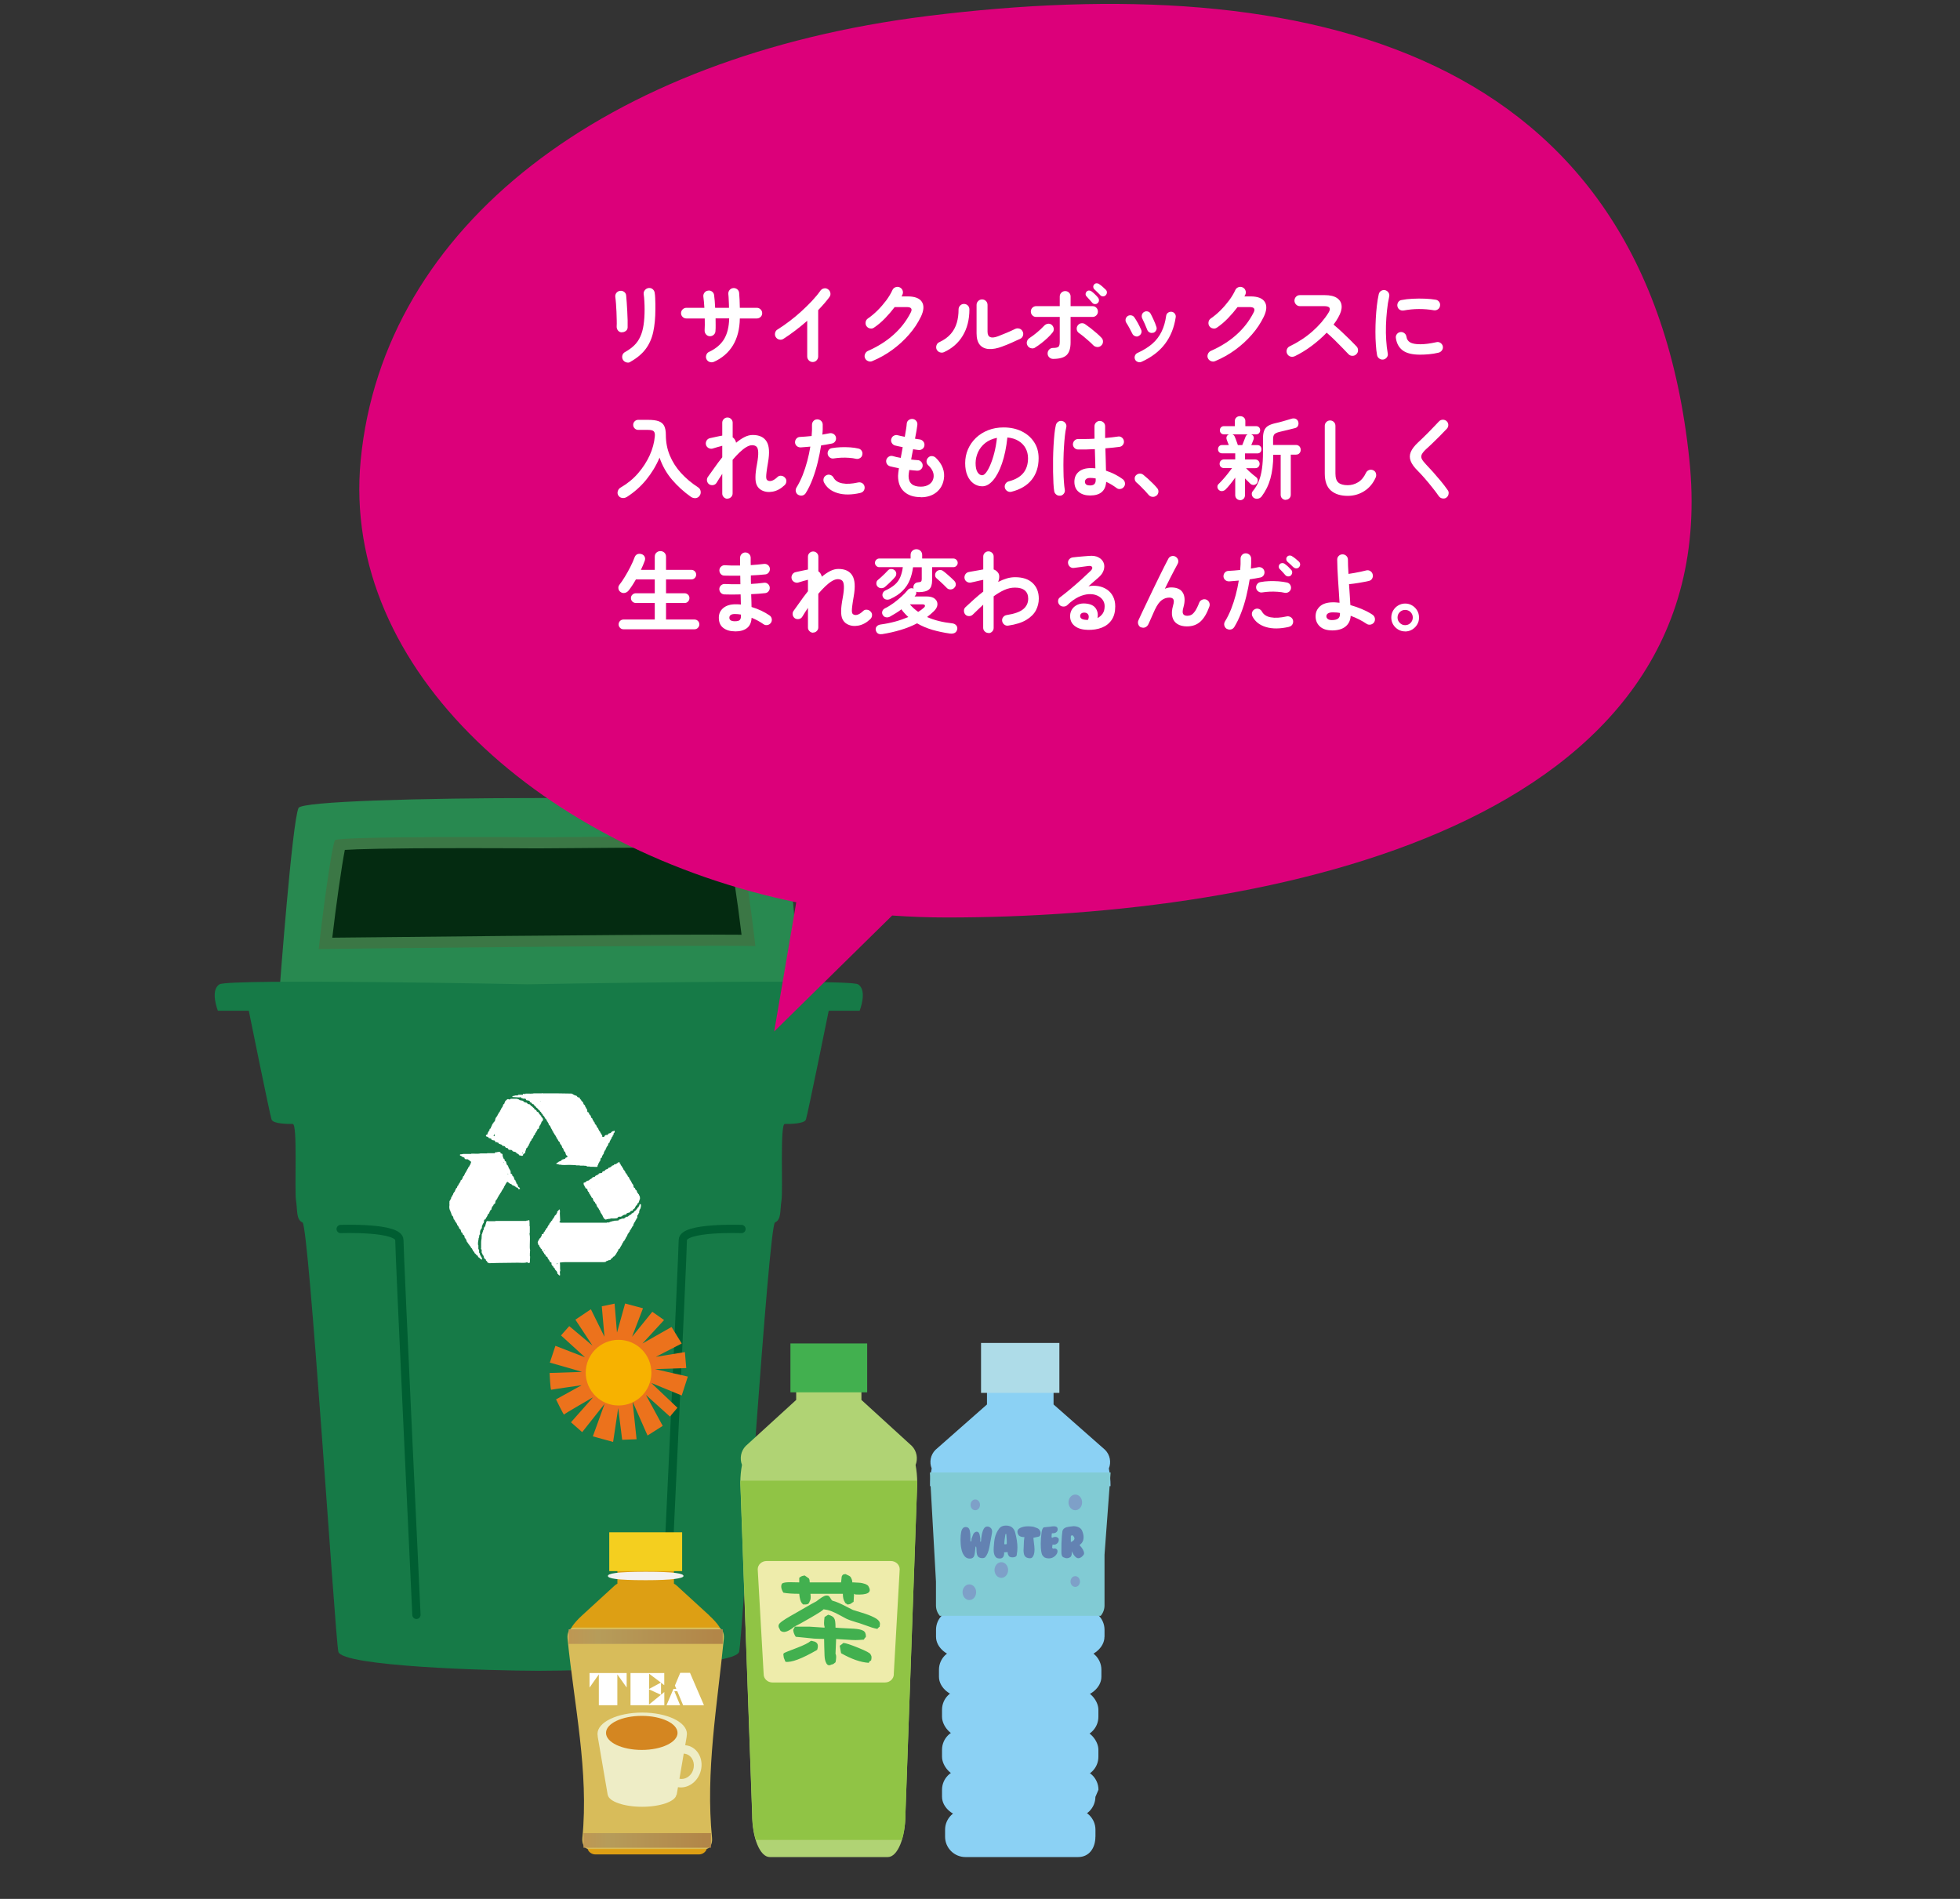 <?xml version="1.0" encoding="UTF-8"?><svg id="_レイヤー_2" xmlns="http://www.w3.org/2000/svg" xmlns:xlink="http://www.w3.org/1999/xlink" viewBox="0 0 320 310"><rect x="0" y="0" width="320" height="310" fill="#333333" stroke="none"/><defs><style>.cls-1,.cls-2,.cls-3,.cls-4{fill:none;}.cls-5{fill:#042b11;}.cls-6{fill:#288950;}.cls-7{fill:#8bd1f4;}.cls-8{fill-rule:evenodd;}.cls-8,.cls-9{fill:#fff;}.cls-10{fill:#f7b200;}.cls-11{fill:#f4cf1f;}.cls-12{fill:#aedce8;}.cls-13{fill:#ec721c;}.cls-14{fill:#81cbd4;}.cls-15{fill:#90c445;}.cls-16{fill:#3b7745;}.cls-17{fill:#dc007a;}.cls-2{stroke:#005e32;stroke-linecap:round;stroke-linejoin:round;stroke-width:1.35px;}.cls-18{fill:#167a47;}.cls-19{fill:#b0d374;}.cls-20{fill:#eeecab;}.cls-21{fill:#eeedc6;}.cls-3{stroke:url(#linear-gradient-2);}.cls-3,.cls-4{stroke-miterlimit:10;stroke-width:2.38px;}.cls-4{stroke:url(#linear-gradient);}.cls-22{fill:#f3f1f0;}.cls-23{fill:#7ea0c8;}.cls-24{fill:#42b04f;}.cls-25{fill:#6382b2;}.cls-26{fill:#d48621;}.cls-27{fill:#d8bc5a;}.cls-28{fill:#dd9f14;}</style><linearGradient id="linear-gradient" x1="92.84" y1="267.18" x2="118" y2="267.18" gradientUnits="userSpaceOnUse"><stop offset="0" stop-color="#be9753"/><stop offset=".19" stop-color="#b69c5a"/><stop offset=".95" stop-color="#b28648"/></linearGradient><linearGradient id="linear-gradient-2" x1="95.26" y1="300.45" x2="116.07" y2="300.45" xlink:href="#linear-gradient"/></defs><g id="object"><path class="cls-6" d="M88.35,165.73l42.3-4.32s-2.06-27.36-3.08-29.51c-1.03-2.16-77.8-2.16-78.83,0-1.03,2.16-3.08,29.51-3.08,29.51l42.7,4.32Z"/><path class="cls-18" d="M86.08,160.69s52.41-.96,54,0c1.6.96.27,4.32.27,4.32h-5.05s-3.46,17.04-3.72,17.76c-.27.72-2.66.72-3.46.72s-.27,10.8-.53,12.48c-.27,1.68,0,3.12-1.06,3.6-1.06.48-5.32,67.67-5.85,70.07-.53,2.4-24.74,3.12-32.72,3.12-7.98,0-32.19-.72-32.72-3.12-.53-2.4-4.79-69.59-5.85-70.07s-.8-1.92-1.06-3.6c-.27-1.68.27-12.48-.53-12.48-.8,0-3.19,0-3.46-.72-.27-.72-3.72-17.76-3.72-17.76h-5.05s-1.33-3.36.27-4.32c1.6-.96,50.28,0,50.28,0Z"/><path class="cls-2" d="M121.06,200.64s-9.58-.36-9.58,1.8-2.79,61.19-2.79,61.19"/><path class="cls-2" d="M55.62,200.64s9.58-.36,9.58,1.8c0,2.16,2.79,61.19,2.79,61.19"/><path class="cls-16" d="M87.68,136.69c8.25,0,31.66-.48,32.72.48,1.06.96,2.93,17.28,2.93,17.28-9.58-.24-71.29.48-71.29.48.53-5.04,2.13-17.04,2.66-17.76.53-.72,32.99-.48,32.99-.48Z"/><path class="cls-5" d="M54.25,153.09c.59-5.12,1.55-11.86,2.05-14.34,1.77-.12,6.63-.29,19.92-.29,6.25,0,11.43.04,11.43.04h0c1.81,0,4.32-.02,7.16-.05,3.69-.03,7.94-.07,11.91-.07,7.94,0,11,.17,12.17.3.57,2.01,1.47,8.04,2.18,13.92-1.25-.01-2.83-.02-4.72-.02-16.36,0-52.72.4-62.11.5Z"/><path class="cls-8" d="M84.85,179.08h.07s.02.05.04.07h.07s.03.05.04.07c.05.01.1.03.15.04v.04h.15v.04c.19.06.32-.05.45.07h.04c.01.06.02.12.04.19.19.04.37.07.56.11.06.04,0,.12.04.19.02.03.21.1.26.11v.07h.04s.07.1.11.15l.19.04v.04h.07s.05.15.07.19c.06.04.12.07.19.11v.04s.05.02.07.04v.07h.04s.05.07.07.11h.07s.05.07.07.11h.07c.03.1.05.08.07.19.1.03.08.05.19.07.02.1.08.21.15.26.04.01.07.03.11.04.01.06.02.12.04.19.03.01.05.03.07.04.1.11.19.19.22.37.22.06.22.29.34.45.05.04.1.07.15.11v.07s.05.03.07.04v.07h.04c.01.06.02.12.04.19.04.03.07.05.11.07.01.05.02.1.04.15.02.01.05.02.07.04.03.1.05.2.08.3.07.06.15.12.22.19.01.06.02.12.04.19.02.01.05.02.07.04.01.05.02.1.04.15.08.15.19.24.22.45h.07c.03.12.06.2.11.3h.04v.07s.05.03.07.04c.01.05.03.1.04.15.04.02.07.05.11.07v.07l.08.07v.07h.04v.07s.05.03.07.04c.01.07.02.15.04.22.05.04.1.07.15.11v.07l.07.07v.07h.04v.07l.07.04v.07c.06.05.12.1.19.15.02.1.05.2.07.3.05.04.1.07.15.11v.07h.04v.07s.05.02.07.04c.02.04.07.25.07.3.15.04.04.01.11.11l.07.04v.15s.05.02.07.04v.11h.04v.11c.06.05.12.1.19.15.05.16.1.32.15.49.01.02.2.13.22.15,0,.35-.12.17-.3.3-.02.05-.05.1-.07.15l-.49.15s-.02.05-.04.07h-.07c-.04.05-.08.1-.11.15-.11.04-.22.07-.34.11-.01.03-.02.05-.04.07-.11.06-.22.12-.34.19v.11h.04v.04h.26v.04h.11v.04h.22c.36.11,1.03.04,1.46.04.36.01.72.02,1.09.04v.04h.64v.04h.64c.09.01.17.03.26.04v-.04h.04v.04h.15s.03.05.04.07h.07v.04h.45v.04h.52c.24,0,.47.05.71,0,.01-.09.02-.17.04-.26h.04v-.07h.04v-.11h.04v-.11h.04v-.07h.04v-.07h.04c.01-.05.02-.1.04-.15.04-.02.07-.05.11-.07.04-.16.07-.32.11-.49.07-.05.15-.1.22-.15v-.22s.05-.02.07-.04c.01-.05.02-.1.04-.15.03-.01.05-.02.07-.04.01-.04.02-.07.04-.11h.04c.02-.11.05-.22.07-.34h.04v-.07l.07-.07v-.07s.07-.05.11-.07v-.07h.04v-.15h.04v-.07s.05-.03.07-.04v-.11h.04v-.07h.04v-.07s.1-.07.15-.11v-.11h.04v-.11h.04v-.11h.04v-.11c.06-.04.12-.07.19-.11v-.19h.04v-.07h.04s.02-.1.04-.15l.07-.07v-.07s.05-.03.08-.04v-.07h.04l.04-.22s.07-.05.11-.07c.01-.06.02-.12.04-.19.04-.02.07-.05.11-.07.01-.1.03-.2.04-.3.02-.01.05-.03.07-.04.09-.1.11-.18.11-.37-.14.04-.27.07-.41.11v.04h-.07c-.06.07-.12.15-.19.22-.12.04-.25.07-.37.11-.04.06-.07.12-.11.19-.09.06-.22,0-.34.04-.11.04-.21.2-.26.3h-.26v-.04h-.04v-.22s-.05-.03-.07-.04v-.07s-.05-.02-.07-.04v-.11s-.07-.05-.11-.07v-.07h-.04v-.07h-.04v-.11s-.07-.05-.11-.07v-.07s-.05-.02-.07-.04c-.01-.05-.02-.1-.04-.15-.03-.01-.05-.02-.07-.04v-.11h-.04v-.07l-.07-.04v-.07c-.05-.04-.1-.07-.15-.11v-.11h-.04v-.11s-.05-.03-.07-.04v-.07c-.05-.04-.1-.07-.15-.11v-.07s-.05-.03-.07-.04l-.04-.22s-.07-.05-.11-.07v-.07s-.05-.03-.07-.04v-.11s-.07-.05-.11-.07c-.02-.09-.05-.17-.07-.26-.06-.05-.12-.1-.19-.15l-.04-.22h-.04v-.07h-.04v-.11h-.04s-.02-.05-.04-.07h-.07c-.05-.05-.1-.24-.11-.34-.11-.03-.14-.07-.22-.11-.01-.08-.04-.07-.04-.07v-.19h-.04v-.22c-.05-.04-.1-.07-.15-.11-.03-.07-.05-.15-.07-.22-.02-.01-.05-.02-.07-.04-.01-.07-.03-.15-.04-.22-.08-.06-.15-.12-.22-.19-.04-.11-.07-.22-.11-.34-.09-.07-.17-.15-.26-.22-.01-.05-.02-.1-.04-.15-.06-.05-.12-.1-.19-.15-.01-.06-.02-.12-.04-.19h-.04v-.04c-.07-.05-.18,0-.26-.04v-.04h-.07c-.04-.06-.07-.12-.11-.19-.15-.05-.3-.1-.45-.15v-.04c-.05-.01-.1-.02-.15-.04v-.04h-.07s-.02-.05-.04-.07h-.11v-.04c-.84-.01-1.67-.02-2.51-.04h-1.76c-.17,0-.35,0-.52,0,0,0-.03-.05-.11-.04v.04h-1.27c-.32.09-.82.03-1.2.04-.2.01-.4.02-.6.04v.15h-.75s-.02.05-.04.07h-.07v.04h-.34c-.15.04-.35.1-.52.11v.15c.4.02.8.05,1.2.07v.04ZM88.19,179.79v-.04h.04v.07c-.07-.02-.03,0-.07-.04h.04ZM85.64,178.55h.11v.07h-.11v-.07ZM87.78,184.36c.07-.05.15-.1.22-.15.01-.11.02-.22.04-.34h.04v-.07l.07-.04v-.07l.07-.04s.02-.1.04-.15h.04s.02-.1.04-.15h.04v-.15h.04v-.07c.06-.05.12-.1.19-.15v-.11h.04v-.26s-.05-.02-.07-.04c-.01-.04-.02-.07-.04-.11-.05-.04-.1-.07-.15-.11-.01-.06-.03-.12-.04-.19-.07-.06-.15-.12-.22-.19v-.07s-.08-.05-.11-.07c-.01-.05-.02-.1-.04-.15h-.04v-.07c-.1-.05-.2-.1-.3-.15-.03-.14-.11-.24-.22-.3-.06-.03-.11.01-.15-.04-.01-.05-.02-.1-.04-.15-.1-.09-.2-.17-.3-.26l-.07-.11c-.05-.01-.1-.02-.15-.04-.06-.09-.12-.17-.19-.26-.11-.02-.22-.05-.34-.07-.06-.07-.12-.15-.19-.22h-.11c-.11-.04-.22-.07-.34-.11-.05-.06-.1-.12-.15-.19-.19-.04-.37-.07-.56-.11-.01-.03-.02-.05-.04-.07h-.07s-.02-.05-.04-.07c-.07-.01-.15-.03-.22-.04v-.04h-1.09v.04s-.23.11-.3.07v-.04h-.26c-.05.06-.1.12-.15.19h-.08s-.05.07-.07.11h-.04v.15h-.04v.07h-.04c-.01.06-.02.12-.04.19-.07.06-.15.12-.22.19v.19h-.04c-.01.05-.03.1-.04.15l-.07.04s-.02.1-.04.15c-.04.03-.07.05-.11.07-.01.06-.02.12-.04.19h-.04v.07h-.04v.07s-.05.03-.07.04c-.01.06-.02.12-.04.19-.05.04-.1.07-.15.11v.07l-.07.07v.07h-.04v.07h-.04v.07h-.04c-.01.05-.02.1-.04.15-.02.01-.05.02-.07.04-.01.05-.03.1-.04.15-.04.03-.08.05-.11.07v.07s-.05.03-.07.04c-.05.19-.1.37-.15.56-.06.05-.12.1-.19.15v.11c-.05.04-.1.07-.15.11-.01.05-.02.1-.04.15h-.04c-.02.07-.05.15-.07.22h-.04v.11h-.04c-.01.05-.02.1-.04.15h-.04v.15c-.06.04-.12.07-.19.11-.01.09-.02.17-.04.26-.04.02-.07.05-.11.07-.01.05-.02.1-.04.15h-.04v.07s-.05.03-.07.04c-.02.1-.05.2-.07.3-.11.03-.14.07-.23.11,0,.09-.01.19.04.22h.11v.04h.08l.07.07h.07l.07.07v.07s.33.1.41.11c.02.09.04.12.07.19.06.02.11.01.19.04v.04h.26v.04c.21.06.07.11.15.22h.04v.04h.26v.04c.07.02.15.05.22.07.03.05.05.1.07.15.15.05.3.1.45.15.05.06.1.12.15.19l.3.04v.04h.07c.05.07.1.15.15.22.12.04.25.07.37.11.05.04,0,.09.04.15.02.01.05.02.07.04v.04l.49.04v.04h.07s.03.07.04.11c.04.03.08.05.11.07v.04h.15c.11.04.22.07.34.11.02.07,0,.03.04.07.05.18.08.08.22.15v.04h.07v.04h.07c.04.06.07.12.11.19.17.04.35.07.52.11v-.04s.07-.03.11-.04c.01-.07.02-.15.04-.22h.04s.03-.05.04-.07c.06-.04.09,0,.15-.07h.07c.01-.25.08-.43.15-.6.01-.06.03-.12.04-.19.06-.05.12-.1.19-.15.01-.05.03-.1.04-.15.04-.02.07-.05.11-.07v-.07h.04c.01-.06.03-.12.04-.19h.04v-.07l.07-.04v-.15s.05-.03.07-.04v-.07h.04v-.07h.04v-.11c.05-.04.1-.07.15-.11v-.07h.04v-.15c.07-.06.15-.12.22-.19.05-.14.1-.27.15-.41.05-.04.1-.07.15-.11v-.07h.04c.01-.07.02-.15.04-.22.04-.03.07-.05.11-.07.01-.05.02-.1.04-.15h.04s.03-.07.04-.11c.02-.01.05-.02.07-.04l.04-.22ZM80.58,185.45c.04-.16.11-.15.11-.37.04.05.07.32.07.41-.06-.01-.12-.03-.19-.04ZM85.34,188.26v.04s-.05-.03-.07-.04c-.03-.04,0,0-.04-.04v-.04h.15c-.02.07,0,.03-.04.07ZM78.56,205.23v-.07h-.04v-.11s-.05-.03-.07-.04v-.07h-.04v-.07h-.04c-.04-.1,0-.18-.04-.26-.02-.01-.05-.02-.07-.04v-.07h-.04v-.41h-.04v-.11h-.04v-.07h-.04v-.64h-.04c-.07-.23.03-.83.07-.97v-.15h.04v-.11h.04c.01-.14.02-.27.04-.41h.04v-.07s.05-.03.07-.04v-.11h.04c.01-.06-.04-.07-.04-.07.01-.15.03-.3.04-.45.02-.01.05-.03.07-.04.01-.06.02-.12.04-.19.04-.03.07-.05.11-.07v-.07h.04c.01-.15.02-.3.04-.45h.04c.03-.07.05-.15.07-.22h.04s.02-.1.04-.15c.02-.01.05-.03.07-.04v-.07h.04c.01-.15.02-.3.04-.45.09-.04.17-.07.26-.11v-.15h.04v-.07s.05-.03.08-.04v-.07s.05-.02.07-.04v-.07h.04c.01-.05.02-.1.04-.15h.04v-.07h.04v-.15c.07-.05.15-.1.22-.15.01-.07.03-.15.04-.22h.04s.02-.1.04-.15h.04v-.11s.07-.02.11-.04c.03-.04.05-.07.07-.11h.04v-.22h.04c.03-.09.05-.17.07-.26.24-.06.13-.2.26-.34v-.04h.07v-.04h.07v-.04h.04v-.04h.04c.03-.15.05-.3.07-.45.04-.03.07-.05.11-.07.01-.04.03-.07.04-.11h.04v-.07h.04v-.07s.05-.03.07-.04c.02-.07.05-.15.07-.22.02-.01.05-.02.07-.04v-.07s.05-.03.07-.04v-.07h.04v-.11s.07-.05.11-.07v-.07l.08-.07v-.07h.04v-.07s.07-.05.11-.07c.01-.05.03-.1.04-.15h.04v-.07h.04v-.07h.04v-.07l.07-.07v-.07s.07-.05.11-.07c.03-.07.05-.15.08-.22l.07-.04c.01-.06.03-.12.04-.19h.04v-.07l.07-.04v-.07h.04v-.07h.04v-.07l.07-.07v-.07s.05-.02.07-.04v-.07h.04s.03-.07.04-.11h.07s0-.02.07-.04c.05.06.13.1.19.15.01.02.03.05.04.07h.08s.02.05.04.07h.07v.04c.06.01.12.03.19.04.04.05.07.1.11.15h.07v.04c.11.04.23.07.34.11.01.03.02.05.04.07h.07s.07.1.11.15c.08.01.15.03.22.04.1.05.14.16.19.26.12,0,.19-.01.26-.04-.04-.32-.2-.18-.3-.37v-.11h-.04v-.07h-.04v-.11h-.04v-.11c-.06-.05-.12-.1-.19-.15v-.19h-.04v-.07l-.07-.04c-.01-.06-.02-.12-.04-.19-.05-.04-.1-.07-.15-.11v-.07h-.04v-.19h-.04v-.07h-.04v-.11c-.07-.06-.15-.12-.22-.19-.04-.07,0-.21-.07-.26-.04-.03-.16-.03-.19-.07-.01-.16-.02-.32-.04-.49-.03-.01-.05-.02-.07-.04v-.07h-.04v-.07l-.07-.07v-.07s-.08-.05-.11-.07l-.04-.26h-.04c-.01-.05-.02-.1-.04-.15h-.04v-.07c-.05-.04-.1-.07-.15-.11-.05-.17-.1-.35-.15-.52-.06-.04-.12-.07-.19-.11-.01-.09-.02-.17-.04-.26-.06-.05-.12-.1-.19-.15v-.11h-.04c-.01-.07-.02-.15-.04-.22h-.04c0-.16.02-.35-.07-.41h-.11s-.02-.05-.04-.07h-.07s-.03-.05-.07-.07v-.15c-.23-.04-.39-.03-.6.04h-.22c-.04.05-.07.1-.11.15h-1.24v.04h-1.09c-.3.08-.79.04-1.16.04h-.34v.04h-1.31c-.15.04-.28.07-.49.07-.03.04,0,0-.04.04v.15c.1.02.18.06.26.11.01.03.02.05.04.07.05.01.1.02.15.04v.04h.11v.04h.08v.04h.07c.06.05.04.18.07.22h.04c.11.1.33.02.49.07v.04h.07s.02.05.04.07h.07s.03.05.04.07c.07.06.14.11.23.15.02.07,0,.03.04.07v.19s-.05.02-.07.04v.11h-.04c-.01.06-.02.12-.04.19-.02.01-.05.03-.07.04-.01.05-.02.1-.04.15-.02.01-.05.03-.07.04v.07s-.07.05-.11.07c-.02.07-.05.15-.07.22l-.07.04v.07h-.04v.07h-.04v.11s-.07.05-.11.07l-.04.19s-.05.02-.07.04c-.01.04-.02.07-.04.11h-.04c-.01.06-.03.12-.04.19-.02.01-.05.02-.07.04l-.07.22c-.05.04-.1.07-.15.11v.07h-.04v.15h-.04c-.03.07-.05.15-.07.22h-.04v.07c-.07.05-.15.1-.22.15v.15h-.04v.07s-.05.03-.07.04v.07h-.04v.11c-.05.04-.1.07-.15.11-.01.06-.02.12-.04.19-.02.01-.05.03-.07.04v.07s-.07.05-.11.07c-.02.09-.05.17-.07.26-.05.04-.1.07-.15.11v.07h-.04c-.03.07-.05.15-.07.22h-.04v.11h-.04v.11s-.07.05-.11.07v.07s-.05.03-.07.04v.07s-.05.02-.08.04c-.01.07-.02.15-.04.22h-.04v.07s-.05.02-.07.04c-.03.07-.05.15-.07.22-.04.03-.07.05-.11.07-.01.09-.03.17-.04.26-.02.01-.05.03-.07.04v.11h-.04v.07h-.04v.07s-.05.03-.07.04v.07h-.04v.37h-.04v.04h.04v.26c-.01.14-.02.27-.04.41h.04v.26h.04c.01.06.03.12.04.19h.04v.07h.04v.15h.04s.02.1.04.15h.04v.15h.04v.11h.04v.11h.04v.07h.04v.07s.1.07.15.11c.04.15.07.3.11.45.04.02.07.05.11.07v.07s.05.02.08.04v.11h.04v.07h.04v.07s.07.05.11.07v.07s.05.03.07.04v.07l.07.04c.01.07.03.15.04.22.05.04.1.07.15.11v.07l.07.07v.07h.04v.07h.04c.01.06.02.12.04.19.07.05.15.1.22.15v.11h.04v.11h.04v.19h.04s.05.07.07.11h.07c.08.07.05.21.11.3.07.05.15.1.22.15v.11h.04v.11h.04v.19c.05.04.1.07.15.11v.07s.05.02.07.04c.05.15.1.3.15.45.04.02.07.05.11.07v.07s.05.03.07.04c.01.04.03.07.04.11h.04v.07s.07.05.11.07v.07s.05.03.07.04v.07c.05.04.1.07.15.11v.11s.05.03.08.04v.07s.1.07.15.11c.01.05.03.1.04.15.02.01.05.03.07.04.01.06.02.12.04.19.03.01.05.02.07.04.1.1.19.21.22.37.12.03.12.07.19.15h.04v.07l.07.07h.08v.04s.07.05.11.07c.04.06,0,.08.07.15v.07c.18.04.21.15.34.22v.07c.13.03.14.1.3.11,0-.14-.02-.28-.07-.37-.03-.01-.05-.02-.07-.04ZM82.87,191.63s.04.02.04-.04c.02.01.05.02.07.04v.04s-.16.02-.11-.04ZM82.23,189.76h.07v.07h-.07v-.07ZM100.33,190.02c-.04.06-.07.12-.11.19h-.07v.04c-.07.01-.15.02-.22.04-.05.06-.1.12-.15.19h-.07s-.02.05-.04.07h-.07v.04c-.07.01-.15.03-.22.04-.06.07-.12.15-.19.22h-.08v.04h-.15v.04h-.07v.04h-.07s-.03.07-.04.11c-.04.03-.08.05-.11.07v.04c-.09.05-.19-.01-.26.04v.04l-.07.04c-.04.06.01.11-.04.15-.17.04-.35.07-.52.11-.02.05-.05.1-.07.15h-.07s-.02.05-.04.07c-.05.01-.1.02-.15.04v.04c-.06.01-.12.02-.19.04-.02.04-.05.07-.07.11h-.04s-.02.07-.04.11h-.15c-.07.03-.18.08-.26.11-.01.04-.03.07-.04.11h-.07v.04c-.11.06-.22.12-.34.19v.07c-.05.01-.1.02-.15.04v.04c-.09.01-.17.03-.26.04-.01.03-.02.05-.04.07h-.07c-.04.05-.07.1-.11.15-.11.04-.22.07-.34.11,0,.19.01.29.07.41h.04v.07h.04c.01.05.02.1.04.15h.04c.04.07.06.22.11.26h.07v.04c.11.06.06-.03.15.07h.04c.03.11.05.22.07.34h.04v.07s.1.07.15.11v.07h.04l.04.22s.07.05.11.07c.01.05.02.1.04.15.02.01.05.02.07.04.01.04.03.07.04.11h.04c.01.06.02.12.04.19.07.05.15.1.22.15v.11h.04v.11h.04v.11h.04v.11c.07.06.15.12.22.19.09.14-.03.2.19.26.06.17.12.35.19.52.04.03.07.05.11.07.01.04.03.07.04.11h.04v.07l.07.04c.01.05.03.1.04.15.02.01.05.03.07.04v.07s.05.03.07.04c.04.11.07.22.11.34.02.01.05.03.07.04.01.05.02.1.04.15.03.01.05.03.08.04v.07l.07.04v.07h.04v.07h.04v.11h.04s.02.1.04.15h.04v.07h.04v.11h.04s.02.05.04.07h.07v.04s.11.06.15.11c.07-.01.15-.03.22-.04v-.04h.26v-.04h.3v-.04c.23-.07.6.03.82-.04h.22v-.04h.11c.05-.06.1-.12.15-.19h.07v-.04h.41v-.04s.1-.03.15-.04c.02-.04.05-.07.07-.11h.07v-.04s.1-.02.15-.04v-.04c.11-.01.22-.02.34-.04v-.04s.07-.05.11-.07c.01-.04.03-.07.04-.11.18-.05.35-.1.52-.15.08-.34.37-.17.49-.34v-.11c.1-.07.2-.15.3-.22.02-.07.05-.15.07-.22.02-.01.05-.02.07-.04v-.11c.07-.05.15-.1.22-.15.01-.07.03-.15.04-.22.07-.05.15-.1.22-.15v-.11h.04v-.11h.04v-.11h.04v-.11h.04v-.11h.04c.04-.12,0-.49-.04-.56h-.04c-.01-.05-.02-.1-.04-.15h-.04v-.11s-.07-.05-.11-.07v-.07s-.07-.05-.11-.07v-.07h-.04c-.04-.11-.07-.22-.11-.34-.07-.06-.15-.12-.22-.19-.01-.06-.03-.12-.04-.19-.07-.05-.15-.1-.22-.15-.02-.14-.05-.27-.07-.41-.03-.01-.05-.03-.07-.04v-.07s-.07-.05-.11-.07v-.07l-.07-.07v-.07s-.05-.03-.07-.04v-.11h-.04v-.07h-.04v-.07s-.08-.05-.11-.07v-.07l-.07-.07v-.07h-.04v-.07h-.04c-.01-.06-.02-.12-.04-.19-.06-.05-.12-.1-.19-.15-.02-.07-.05-.15-.07-.22-.03-.01-.05-.03-.08-.04v-.07l-.07-.07v-.07c-.05-.02-.1-.05-.15-.07-.01-.07-.02-.15-.04-.22-.02-.01-.05-.03-.07-.04v-.07s-.05-.02-.08-.04v-.07h-.04v-.07s-.07-.05-.11-.07l-.07-.22s-.05-.02-.07-.04v-.07s-.05-.03-.07-.04v-.07l-.07-.07v-.07c-.05-.04-.1-.07-.15-.11-.01-.06-.02-.12-.04-.19-.04-.03-.07-.05-.11-.07-.02-.09-.05-.17-.07-.26-.16.01-.22.04-.3.11-.01.02-.02.05-.04.07h-.07s-.02.05-.04.07h-.07v.04h-.07l-.07.07h-.07ZM96.36,194.14v.04s-.15,0-.07-.04h.04v-.04c.07.02.03,0,.07.04h-.04ZM104.56,196.57c-.25.04-.11.09-.19.26h-.04v.07h-.04v.11c-.07.06-.15.12-.22.19v.07s-.05.03-.08.04v.07s-.07.05-.11.07v.07c-.11.09-.22.17-.34.26-.04.06-.07.12-.11.19h-.07l-.07.07h-.07v.04h-.07c-.04.06-.07.12-.11.19h-.07l-.08.07h-.07v.04h-.07s-.05.07-.07.11h-.07s-.05.07-.07.11h-.07v.04h-.22v.04h-.07s-.02.05-.04.07h-.07s-.05.07-.07.11c-.05.01-.1.03-.15.04v.04h-.34v.04h-.11v.04h-.11v.04h-.11v.04h-.11c-.04.05-.07.1-.11.15-.24.01-.47.02-.71.04v.04h-.22v.04c-.09.01-.17.03-.26.04v.04h-.15v.04h-.07v.04h-.11v.04h-.37v.04h-7.57c-.05-.06-.1-.09-.19-.11.02-.04.05-.07.07-.11h.04v-.07h.04c-.01-.29-.03-.57-.04-.86,0-.17-.04-.52,0-.56,0-.16,0-.34-.04-.45-.12.02-.09,0-.15.07h-.04v.11c-.07.05-.15.1-.22.15v.22h-.04v.07s-.05.03-.07.04c-.01.05-.03.1-.04.15-.09.07-.17.15-.26.22v.07l-.07.07v.07h-.04v.07h-.04v.07h-.04v.07s-.1.07-.15.11l-.07.22c-.06.05-.12.1-.19.15-.01.05-.02.1-.04.15-.06.05-.12.1-.19.15-.01.06-.03.12-.04.19-.04.02-.07.05-.11.07v.07s-.05.02-.07.04c-.01.05-.03.1-.04.15l-.07.04c-.01.06-.02.12-.04.19-.04.02-.07.05-.11.07v.04s-.07.03-.11.04c-.01.07-.02.15-.04.22-.04.03-.07.05-.11.07-.01.05-.02.1-.04.15-.05.04-.1.07-.15.11-.04.06-.05.23-.07.3-.09.01-.17.03-.26.04-.01.1-.03.2-.04.3-.02.01-.05.03-.07.04v.07l-.07.07v.07c-.06.05-.12.1-.19.15v.07h-.04v.07s-.05.03-.08.04v.07s-.05.02-.07.04v.07c-.05.09-.16.23-.11.41h.04c.03.1-.01.19.04.26.05.04.1.07.15.11.01.06.02.12.04.19h.04v.07s.07.05.11.07c.01.05.02.1.04.15.07.06.15.12.22.19v.19s.07.02.11.04c.02.04.05.07.07.11h.04v.11h.04v.07l.07.04s.02.1.04.15c.06.05.12.1.19.15v.07h.04v.07h.04v.11c.09.04.18.07.26.11v.15h.04v.07h.04v.07s.05.03.07.04v.07l.07.04v.07s.07.05.11.07v.07h.04v.15l.26.11c.07.09,0,.22.04.34h.04v.07h.04v.07c.06.05.12.1.19.15.01.05.02.1.04.15.06.05.12.1.19.15.02.07.05.15.07.22.03.01.05.02.07.04v.07h.04c.08.1.19.16.22.3.04.04.07.24.07.3.09.02.06.02.11.07h.04v.07h.04s.05.07.08.11c.09,0,.09-.02.15-.04-.01-.2-.03-.4-.04-.6h.04v-.11h.04c-.01-.11-.03-.22-.04-.34,0-.34.01-.73-.04-1.01.6-.11,1.39-.07,2.17-.07h5.17v-.04h.15s.05-.07.07-.11h.07v-.04h.11v-.04h.11v-.04h.07v-.04c.1-.04.26,0,.34-.07.07-.05.09-.09.11-.19.15-.03.18-.09.26-.19h.04v-.07s.05-.03.07-.04v-.04s.1-.03.15-.04c.03-.04.05-.07.08-.11h.04v-.07h.04v-.07c.05-.04.1-.07.15-.11.02-.07.05-.15.07-.22.03-.01.05-.03.07-.04v-.07l.07-.04v-.07s.05-.02.07-.04c.04-.11.07-.22.11-.34.1-.03.22-.1.26-.19v-.11s.05-.03.07-.04v-.07h.04v-.07s.05-.03.07-.04c.01-.05.02-.1.04-.15l.07-.04c.01-.06.03-.12.04-.19h.04v-.07l.07-.04v-.07s.05-.02.07-.04c.01-.05.03-.1.04-.15.05-.04.1-.07.15-.11v-.07l.08-.07v-.07h.04v-.07l.07-.04v-.11h.04v-.07h.04v-.07s.05-.03.07-.04v-.07s.05-.03.07-.04c.05-.14.1-.27.15-.41.03-.01.05-.03.08-.04v-.07s.05-.03.07-.04v-.07s.07-.05.11-.07v-.07h.04c.01-.07.02-.15.04-.22.04-.03.07-.05.11-.07.01-.04.02-.07.04-.11h.04s.02-.1.04-.15c.03-.01.05-.02.07-.04v-.07l.07-.07v-.07c.05-.04.1-.07.15-.11.05-.08,0-.17.04-.26h.04v-.11h.04c.01-.05.03-.1.04-.15h.04v-.07h.04s.02-.07.04-.11c.03-.01.05-.03.07-.04v-.11h.04v-.07s.05-.02.07-.04c.02-.07.05-.15.07-.22.04-.03.07-.05.11-.07v-.07h.04v-.41s.08-.05.11-.07v-.07h.04v-.07h.04v-.11s.07-.05.11-.07v-.3h.04l.04-.26s.05-.03.07-.04v-.07h.04v-.07h.04c.04-.1,0-.26.07-.34,0-.14,0-.28-.04-.37ZM88.9,204.14s-.07.03-.11.04c.02-.07,0-.03.04-.07v-.04h.04v.04h.04v.04ZM91.11,206.32c-.09.02-.14.04-.26.04v-.07h.26v.04ZM86.54,204.03c-.06-.22-.04-.58-.04-.86,0-.52.07-1.27-.04-1.72v-.15h.04v-1.12h-.04v-.34c0-.22,0-.47-.04-.64-.1.01-.2.02-.3.04v.04h-.22v.04h-5.02v.04h-1.12c-.07-.01-.15-.03-.22-.04v.04s-.07.02-.11.04c-.07.18-.12.46-.19.64v.11h-.04v.07c-.05.04-.1.07-.15.11v.11h-.04v.11h-.04v.22h-.04v.07s-.05.03-.07.04c-.01.09-.03.17-.04.26h-.04v.11h-.04v.15h-.04v.07h-.04c-.01.25-.02.5-.04.75-.09.32-.07.77-.07,1.2v.34s-.05.01-.04.07h.04v.11s.05.03.07.04v.11h.04l-.04.37h.04v.11h.04v.07h.04c.01.06.03.12.04.19.04.03.07.05.11.07.01.05.02.1.04.15h.04v.19h.04c.01.05.02.1.04.15.02.01.05.03.07.04v.07c.06.04.12.07.19.11.01.06.03.12.04.19.03.01.05.03.08.04.07.08.16.18.19.3.07.01.15.03.22.04v.04c.46-.01.92-.03,1.39-.04,1.1-.01,2.2-.02,3.3-.04.46,0,1.17.08,1.5-.07.04.01.07.03.11.04v.04h.11v.04c.2,0,.15-.01.26-.07.01-.34.03-.67.04-1.01h-.04v-.45c.01-.21.03-.42.04-.64Z"/><path class="cls-28" d="M115.81,263.73l-5.34-4.89c-.13-.12-.28-.22-.44-.3v-3.48h-9.23v3.48c-.15.08-.31.18-.44.3l-5.34,4.89c-1.43,1.31-2.35,2.66-1.67,2.66h24.11c.69,0-.24-1.36-1.67-2.66Z"/><rect class="cls-11" x="99.47" y="250.15" width="11.9" height="6.34"/><path class="cls-22" d="M111.59,257.28c0,.38-1.73.69-6.17.69-4.9,0-6.17-.31-6.17-.69s1.27-.69,6.17-.69,6.17.31,6.17.69Z"/><path class="cls-28" d="M95.65,300.34l.27,1.42c.1.55.68.98,1.28.98h16.92c.6,0,1.18-.44,1.28-.98l.27-1.42h-20.02Z"/><path class="cls-27" d="M116.25,300.04c.1,1-.36,1.81-1.04,1.81h-19.09c-.68,0-1.14-.81-1.04-1.81,1.07-10.82-1.34-21.71-2.42-32.53-.1-1,.36-1.81,1.04-1.81h23.44c.68,0,1.14.81,1.04,1.81-1.07,10.82-3.01,21.71-1.93,32.53Z"/><line class="cls-4" x1="92.84" y1="267.18" x2="118" y2="267.18"/><line class="cls-3" x1="95.26" y1="300.45" x2="116.07" y2="300.45"/><path class="cls-21" d="M112.51,285.04c-.21-.07-.43-.11-.64-.13l.25-1.45h-.02c.03-.13.05-.27.05-.41,0-1.92-3.27-3.47-7.3-3.47s-7.3,1.56-7.3,3.47c0,.14.02.27.05.41h-.02l1.63,9.52h.02s0,.02,0,.04c.19,1.1,2.69,1.94,5.6,1.94s5.41-.84,5.6-1.94c0-.01,0-.02,0-.04h.05l.21-1.22c1.51.27,3.09-.75,3.65-2.43.61-1.83-.21-3.75-1.84-4.3ZM113.17,288.94c-.34,1.03-1.32,1.64-2.24,1.45l.7-4.11c.15,0,.29.04.43.08.98.33,1.47,1.48,1.1,2.58Z"/><path class="cls-26" d="M110.62,282.9c0,1.53-2.61,2.78-5.84,2.78s-5.84-1.24-5.84-2.78,2.61-2.78,5.84-2.78,5.84,1.24,5.84,2.78Z"/><path class="cls-9" d="M96.25,275.5v-2.37h6.06v2.36l-1.51-2.13h-.01v5.02h-3.02v-5.02h-.01l-1.51,2.14Z"/><path class="cls-9" d="M102.94,278.38v-5.25h5.51v1.98l-.53-.4v1.96l.54-.44v2.15h-5.53ZM107.91,276.68l-1.95-.89v2.48l1.95-1.59ZM107.91,274.69l-1.93-1.45v2.48l1.93-1.04Z"/><path class="cls-9" d="M110.19,275.17l.87-2.08h1.59l2.28,5.29h-3.4l-.95-2.28h-.48l.94,2.28h-2.22l1.13-2.66h.47l-.23-.55Z"/><path class="cls-7" d="M181.31,242.61c0-1.03-.1-2-.27-2.88.41-1.01.2-2.22-.62-3.04l-8.41-7.41v-5.43h-10.87v5.43l-8.41,7.41c-.82.82-1.03,2.03-.62,3.04-.17.87-.27,1.85-.27,2.88"/><rect class="cls-12" x="160.17" y="219.24" width="12.79" height="8.15"/><path class="cls-7" d="M180.32,267.21c0,1.83-1.98,3.32-3.82,3.32h-19.86c-1.84,0-3.82-1.49-3.82-3.32v-1.15c0-1.83,1.49-3.32,3.33-3.32h20.85c1.84,0,3.33,1.49,3.33,3.32v1.15Z"/><path class="cls-7" d="M179.82,273.74c0,1.83-1.98,3.32-3.82,3.32h-18.88c-1.84,0-3.82-1.49-3.82-3.32v-1.15c0-1.83,1.49-3.32,3.33-3.32h19.86c1.84,0,3.33,1.49,3.33,3.32v1.15Z"/><rect class="cls-7" x="153.8" y="275.8" width="25.53" height="7.79" rx="3.32" ry="3.32"/><rect class="cls-7" x="153.8" y="282.33" width="25.53" height="7.79" rx="3.32" ry="3.32"/><path class="cls-7" d="M178.84,293.33c0,1.83-1.49,3.32-3.33,3.32h-17.89c-1.84,0-3.82-1.49-3.82-3.32v-1.15c0-1.83,1.49-3.32,3.33-3.32h18.88c1.84,0,3.33,1.49,3.33,3.32l-.49,1.15Z"/><path class="cls-7" d="M178.84,299.85c0,1.83-1,3.32-2.83,3.32h-18.38c-1.84,0-3.33-1.49-3.33-3.32v-1.15c0-1.83,1.49-3.32,3.33-3.32h17.89c1.84,0,3.33,1.49,3.33,3.32v1.15Z"/><path class="cls-14" d="M181.3,240.38h-29.48s0,.06,0,.1l.99,17.71v3.9c0,.64.23,1.23.62,1.7h26.28c.39-.47.62-1.06.62-1.7v-8.28l.99-13.33s0-.06,0-.1Z"/><path class="cls-25" d="M157.23,249.45c.14-.11.29-.16.45-.16.33,0,.55.19.65.56.02.07.05.27.09.61l.02,1.14s.06.06.1.06c.04-.04.06-.12.07-.23v-.2c.07-.16.15-.39.26-.7.11-.27.29-.43.56-.48.19,0,.33.08.42.25.07.12.12.33.16.63.04.23.05.38.04.44-.03.1-.03.2.01.32.06.01.09,0,.1-.05.06-.96.21-1.65.47-2.08.08-.14.17-.22.26-.27.06-.04.15-.07.27-.08.21-.02.41.06.6.24.14.14.22.34.22.59,0,.1-.04.32-.1.67-.07.42-.19,1.05-.35,1.88-.14.74-.37,1.28-.69,1.64-.11.09-.26.14-.45.14-.22,0-.42-.05-.6-.16-.15-.12-.25-.29-.29-.49-.04-.16-.06-.36-.07-.6,0-.29-.02-.48-.05-.59-.04-.04-.08-.06-.11-.05-.01.07-.04.33-.08.78-.04.35-.08.6-.15.77-.11.25-.31.39-.61.41-.48.03-.85-.17-1.11-.63-.16-.22-.28-.55-.37-.99-.09-.44-.13-.93-.13-1.46,0-1.05.15-1.69.42-1.9Z"/><path class="cls-25" d="M166.02,253.8h0c-.04.22-.17.35-.39.4-.11.03-.22.04-.34.04-.21,0-.39-.05-.52-.15-.1-.13-.15-.21-.17-.25-.06-.11-.08-.26-.08-.44-.17-.01-.37,0-.6.03,0,.04.02.1.03.18,0,.18-.05.36-.15.55-.13.18-.31.27-.56.27-.12,0-.26-.02-.44-.07h-.01c-.37-.2-.56-.65-.56-1.38,0-.05,0-.16.01-.34.04-.68.1-1.22.19-1.61.13-.55.36-1.04.69-1.48.26-.34.63-.5,1.12-.5.52,0,.92.16,1.18.49.16.19.27.42.33.67.24.92.36,1.73.36,2.43,0,.41-.04.8-.11,1.16ZM164.36,252.09c.03-.35,0-.9-.07-1.66-.03-.03-.08-.02-.14.03-.06.37-.1.67-.13.9-.04.4-.06.64-.05.69.02.05.06.07.11.07.02,0,.06,0,.13-.02.07-.02.11-.02.13-.02Z"/><path class="cls-25" d="M169.87,250.03h0c.01.07.02.15.02.26,0,.22-.06.39-.16.5-.04.04-.21.1-.53.15-.31.06-.47.1-.48.11,0,.05.04.5.15,1.37.02.17.03.35.03.52,0,.4-.05.72-.16.98-.13.32-.32.48-.58.47-.41-.01-.7-.14-.86-.39-.12-.18-.18-.47-.19-.87,0,.04,0-.19.03-.69l.03-.84c.02-.26.05-.49.08-.68-.03,0-.07.01-.12.01-.15,0-.3-.02-.45-.07-.2-.07-.34-.16-.41-.29-.11-.18-.16-.35-.16-.51,0-.26.14-.46.43-.61.37-.19.82-.28,1.34-.28.27,0,.56.03.86.08.14.05.36.13.65.24.24.13.39.3.43.52Z"/><path class="cls-25" d="M172.84,251.2c.02.07.02.13.02.2,0,.23-.09.42-.28.58-.17.15-.35.21-.55.19-.04-.01-.1-.02-.2,0,0,.05,0,.19-.05.42,0,.1.05.18.14.23.18-.05.32-.05.44,0,.18.07.28.19.29.35.02.19-.03.38-.16.57-.13.19-.31.36-.54.49-.21.12-.45.18-.73.18-.24,0-.46-.05-.66-.14-.08-.04-.21-.16-.37-.37-.18-.3-.27-.92-.27-1.88,0-.55.04-1.18.14-1.88.06-.41.17-.68.35-.8l1.09-.11c.19-.04.37-.06.54-.06.34,0,.54.09.6.26.03.07.04.15.04.24,0,.19-.07.34-.21.46-.14.12-.33.18-.58.18h-.14c-.03.07-.05.17-.05.31,0,.18-.02.28-.02.31.01.06.06.1.14.12.13-.1.29-.15.48-.15.22,0,.41.1.56.31Z"/><path class="cls-25" d="M176.99,253.69h0c-.06.13-.16.26-.31.4-.19.17-.38.27-.57.29-.37.04-.75-.34-1.14-1.13.01.11.02.21.02.29,0,.27-.07.48-.2.63-.2.14-.4.21-.6.21-.09,0-.17,0-.24-.03-.26-.07-.42-.15-.5-.25-.1-.13-.16-.36-.16-.7v-.26s0-.4.01-1.17c.03-.86.08-1.52.15-1.98.06-.33.29-.55.69-.67.19-.06.57-.11,1.13-.17.67.02,1.13.24,1.37.67.19.42.28.81.27,1.16,0,.36-.1.66-.29.91-.03.04-.15.16-.37.35.49.53.74.98.74,1.34,0,.03,0,.07-.01.12ZM175.12,250.64h0s-.05-.01-.07-.01-.08.03-.2.09c-.02.02-.02.13-.02.34,0,.24,0,.47,0,.68.17-.06.31-.14.42-.24s.17-.22.17-.34c0-.16-.1-.33-.31-.51Z"/><path class="cls-23" d="M176.67,245.27c0,.71-.5,1.28-1.11,1.28s-1.11-.57-1.11-1.28.5-1.28,1.11-1.28,1.11.57,1.11,1.28Z"/><path class="cls-23" d="M176.32,258.19c0,.49-.34.88-.77.88s-.77-.39-.77-.88.34-.88.77-.88.77.39.77.88Z"/><path class="cls-23" d="M160,245.67c0,.49-.34.88-.77.88s-.77-.39-.77-.88.34-.88.77-.88.77.39.77.88Z"/><path class="cls-23" d="M159.37,259.93c0,.71-.5,1.28-1.11,1.28s-1.11-.57-1.11-1.28.5-1.28,1.11-1.28,1.11.57,1.11,1.28Z"/><ellipse class="cls-23" cx="163.48" cy="256.31" rx="1.11" ry="1.28"/><path class="cls-19" d="M149.49,239.15c.4-1.03.2-2.25-.61-3.09l-8.24-7.52v-5.52h-10.65v5.52l-8.24,7.52c-.81.83-1.01,2.06-.61,3.09-.17.89-.27,1.88-.27,2.92l1.93,54.15c0,3.84,1.29,6.95,2.87,6.95h19.28c1.59,0,2.87-3.11,2.87-6.95l1.93-54.15c0-1.04-.1-2.03-.27-2.92Z"/><path class="cls-15" d="M147.83,296.11l1.93-54.15c0-.08,0-.16,0-.24h-28.88c0,.08,0,.16,0,.24l1.93,54.15c0,1.6.23,3.08.6,4.26h23.82c.38-1.18.6-2.65.6-4.26Z"/><path class="cls-20" d="M145.93,273.32c0,.75-.65,1.35-1.45,1.35h-18.35c-.8,0-1.45-.6-1.45-1.35l-.97-17.13c0-.75.65-1.35,1.45-1.35h20.28c.8,0,1.45.6,1.45,1.35l-.97,17.13Z"/><rect class="cls-24" x="129.05" y="219.32" width="12.53" height="7.98"/><path class="cls-24" d="M143.62,264.91c.03.05.05.11.05.16s0,.12-.02.2-.02.17-.02.28c-.12.07-.25.19-.39.37-.31-.05-.6-.13-.86-.21-.26-.08-.59-.2-.97-.34-.38-.14-.67-.24-.86-.3-.12-.05-.37-.13-.74-.23-.37-.11-.69-.22-.96-.31-.27-.1-.51-.19-.71-.29-.09-.04-.42-.23-1-.54s-1.07-.55-1.46-.69c-.39-.15-.8-.24-1.22-.29-.1.16-.81.62-2.12,1.38-1.31.76-2.15,1.22-2.52,1.38v.08h2.39c.29.01.7.04,1.24.08.54.04.93.07,1.17.08v-.17c-.11-.24-.11-.76,0-1.56.02-.02.11-.08.26-.17.15-.1.26-.16.33-.21.52.13.86.33,1,.62.13.17.2.66.2,1.49.21.02.49.04.85.06.35.02.75.04,1.2.06.45.02.78.04.98.05.69.05,1.19.15,1.5.33.31.17.45.51.43,1-.19.2-.3.35-.33.45-.58.05-1.03.08-1.36.08-.32,0-.85-.03-1.57-.08s-1.25-.08-1.6-.1l-.1,2.41c.09.16.12.39.1.69-.02.31-.06.54-.1.71-.06.03-.12.08-.18.14-.07.06-.13.11-.19.14-.06.03-.16.06-.31.09-.35.19-.61.13-.8-.19-.19-.32-.29-.74-.31-1.27-.02-.53-.03-1.05-.05-1.58-.02-.52-.02-.9-.02-1.15-.19,0-.47,0-.83-.02-.36-.02-.63-.03-.79-.03-1.84-.18-2.85-.28-3.01-.3-.09-.13-.18-.29-.26-.48s-.14-.39-.16-.63c.02-.04.07-.13.13-.26.07-.13.12-.22.15-.29h-.1c-.28.27-.63.5-1.04.7s-.76.22-1.04.08c-.02-.01-.05-.03-.08-.05-.1-.05-.17-.16-.22-.3-.01-.02-.02-.04-.02-.05-.23-.33-.23-.64,0-.9.21-.22.56-.48,1.05-.78.49-.29.95-.57,1.39-.81.33-.19.92-.53,1.76-1.01.84-.49,1.43-.82,1.79-1,.01-.01.17-.13.48-.36.31-.23.58-.4.81-.5.23-.1.45-.13.65-.06.12.03.25.17.38.41.13.24.25.38.36.41.29.07.64.19,1.04.37.4.18.84.39,1.32.65.47.25.79.41.95.48.12.04.6.19,1.43.44.83.25,1.51.51,2.05.79.54.27.84.57.91.88ZM137.91,261.5c-.2-.28-.3-.72-.3-1.31h-5.29c.08.58.04.99-.12,1.22-.07.23-.17.39-.32.45-.15.07-.4.09-.77.07l-.23-.25c-.2-.29-.33-.79-.39-1.49-1.12,0-1.98-.06-2.59-.18-.38-.61-.45-1.11-.22-1.49.21-.15.64-.22,1.28-.22s1.15.01,1.53.03v-.74c.12-.11.24-.2.35-.25.11-.06.29-.1.54-.14.19.15.42.31.69.49.09.16.13.37.13.64h5.12l.1-.94c.07-.17.13-.27.2-.32.07-.04.21-.08.42-.1.07.04.18.1.35.17.17.07.3.14.39.21.09.07.16.19.22.34.1.2.15.41.15.64.17,0,.34,0,.53.02.18.01.37.02.55.03.18.01.36.03.54.07s.33.08.47.13.26.12.38.2.19.19.23.31c.5.91-.24,1.32-2.23,1.21-.04-.07-.11-.1-.18-.1,0,.17-.03.6-.08,1.31-.09.03-.18.09-.28.17-.1.08-.19.14-.29.18-.1.04-.25.07-.45.08-.05-.06-.1-.1-.17-.14-.07-.03-.12-.07-.16-.11s-.07-.1-.09-.19ZM132.9,267.96c.32.1.52.27.59.5s.05.53-.08.89c-2.49,1.44-4.21,2.09-5.17,1.94-.14-.32-.23-.54-.27-.65l-.08-.57.08-.18c.21-.13.91-.41,2.09-.85,1.18-.45,1.96-.84,2.33-1.17.12,0,.29.03.5.1ZM137.69,268.21c.4.03,1.22.3,2.45.8,1.23.5,1.9.85,1.98,1.05.11.17.17.33.17.49s-.02.33-.07.52c-.1.05-.17.09-.2.12-.03.02-.06.05-.09.09-.03.04-.06.1-.09.18-1.31-.08-2.81-.6-4.52-1.57l-.22-1.22c.23-.16.43-.3.59-.45Z"/><path class="cls-13" d="M100.73,217.52l-.39-4.7-2.09.44.44,4.97-2.22-4.49-2.53,1.7,2.79,4.23-3.79-3.18-1.35,1.52,3.92,3.57-4.83-1.87-.91,2.74s5.4,1.52,5.23,1.52-5.27.17-5.27.17c0,0,.13,2.79.26,2.74s4.97-.74,4.97-.74l-4.18,2.31s1.26,2.61,1.31,2.48c.04-.13,4.75-2.83,4.75-2.83l-3.62,4.09,1.83,1.61,3.66-4.62-1.92,5.31,3.31.91.83-5.53.65,5.18,2.35-.09-.65-6.14,2.44,5.53,2.48-1.57-2.74-5.05,3.92,3.53,1.22-1.44-4.27-4.05,4.97,2.05,1-3.09-5.36-1.22,5.1-.17-.22-2.61-4.75.78,4.23-2.18-1.66-2.7-4.75,2.7,3.53-3.83-1.92-1.35-3.31,4.09,1.79-4.66-2.92-.78-1.31,4.7Z"/><path class="cls-10" d="M106.35,224.09c0,2.96-2.4,5.36-5.36,5.36s-5.36-2.4-5.36-5.36,2.4-5.36,5.36-5.36,5.36,2.4,5.36,5.36Z"/><rect class="cls-1" x="14.65" y="118.83" width="190" height="190"/><path class="cls-17" d="M151.3,2.63c-52.44,6.56-88.71,34.24-92.41,72.47-3.33,34.46,30.17,63.73,71.11,72.2l-3.6,21.09,19.26-18.93c2.94.21,5.91.32,8.92.32,52.85,0,127.5-14.89,121.23-74.78C268.81,8.07,213.56-5.16,151.3,2.63Z"/><path class="cls-9" d="M101.48,54.26c-.24-.02-.44-.12-.59-.31s-.22-.41-.21-.67c.02-.25.02-.59.01-1.01,0-.42-.02-.87-.04-1.34s-.05-.92-.08-1.36c-.03-.43-.07-.78-.11-1.06-.04-.26.02-.49.17-.69.16-.19.35-.31.6-.34.25-.03.48.03.67.17s.31.34.33.59c.03.27.06.64.09,1.1.03.46.06.95.09,1.47.02.52.04,1.01.06,1.48.01.47.01.85,0,1.14,0,.26-.11.47-.31.61-.2.15-.42.21-.68.2ZM102.93,59.08c-.21.13-.44.15-.69.07-.25-.08-.43-.22-.55-.44-.12-.22-.14-.45-.08-.69.06-.23.2-.41.42-.54.6-.33,1.11-.7,1.52-1.1s.74-.87.98-1.41c.25-.53.43-1.17.54-1.9s.17-1.59.17-2.58c0-.41-.01-.85-.04-1.31-.02-.47-.06-.85-.11-1.15-.03-.25.04-.48.2-.67.16-.19.36-.31.61-.34.25-.03.47.03.66.19s.3.36.33.61c.04.23.07.51.08.84.01.33.02.65.03.97s0,.61,0,.86c0,1.4-.12,2.63-.35,3.7-.23,1.06-.64,1.99-1.23,2.78-.59.79-1.42,1.49-2.49,2.09Z"/><path class="cls-9" d="M116.54,59.07c-.22.1-.45.1-.69.02-.23-.08-.4-.24-.51-.46-.1-.22-.11-.45-.02-.69.08-.24.24-.41.46-.5,1.1-.52,1.91-1.21,2.44-2.08.52-.87.8-2,.83-3.38h-2.22c0,.39.01.76.01,1.11s0,.67-.03.95c0,.25-.11.46-.29.62s-.4.24-.66.23c-.24-.02-.44-.12-.6-.31s-.23-.41-.22-.65c.02-.26.03-.56.03-.9s0-.68-.01-1.04h-2.99c-.24,0-.45-.08-.62-.25-.17-.17-.26-.37-.26-.61s.08-.45.26-.62c.17-.17.38-.26.62-.26h2.93c-.02-.34-.04-.66-.07-.97s-.06-.58-.09-.81c-.04-.24.01-.46.15-.66.14-.2.33-.32.58-.36.25-.05.48,0,.68.15s.31.34.34.58c.04.27.07.59.1.94.03.35.05.73.07,1.13h2.26c0-.42-.02-.82-.04-1.22-.01-.39-.04-.74-.07-1.03-.02-.25.05-.47.21-.66s.36-.29.6-.31c.25-.02.47.05.66.21s.29.37.3.62c.03.3.05.66.07,1.09s.03.86.04,1.3h2.77c.24,0,.45.09.62.26.17.17.26.38.26.62s-.09.45-.26.61-.38.25-.62.25h-2.77c-.03,1.73-.4,3.19-1.12,4.38-.72,1.19-1.77,2.1-3.15,2.72Z"/><path class="cls-9" d="M132.68,59.1c-.24,0-.45-.09-.63-.27-.17-.18-.26-.39-.26-.63v-5.83c-.62.54-1.26,1.07-1.92,1.57s-1.32.97-1.98,1.39c-.21.13-.44.16-.68.1s-.42-.19-.56-.41c-.13-.21-.16-.44-.1-.69.06-.24.19-.43.41-.55.61-.38,1.25-.82,1.92-1.33.67-.51,1.32-1.04,1.95-1.62s1.22-1.15,1.76-1.73c.54-.58.99-1.12,1.35-1.64.15-.2.34-.33.58-.38.24-.05.47,0,.67.15.2.14.33.33.38.58.05.25,0,.47-.15.68-.5.68-1.12,1.39-1.84,2.14v7.57c0,.24-.09.45-.26.63-.17.18-.39.27-.64.27Z"/><path class="cls-9" d="M142.42,58.95c-.23.1-.46.1-.69,0-.23-.09-.4-.25-.5-.47-.1-.22-.1-.45,0-.69.09-.23.25-.4.47-.5,1.61-.71,3.01-1.59,4.18-2.64,1.18-1.05,2.1-2.25,2.79-3.59.17-.31.2-.54.09-.7-.1-.16-.35-.23-.75-.23h-1.94c-.47.62-.99,1.23-1.56,1.82-.57.59-1.17,1.1-1.79,1.52-.2.15-.42.2-.66.15-.25-.04-.44-.17-.59-.37-.14-.2-.18-.43-.14-.68s.17-.44.37-.58c.54-.37,1.07-.81,1.59-1.33.51-.51.98-1.06,1.41-1.63.42-.57.75-1.12,1-1.67.1-.22.26-.38.5-.47.23-.09.46-.08.69.02.22.1.38.26.47.5.09.23.08.46-.02.69-.04.1-.09.19-.15.29h1.01c1.16,0,1.93.3,2.31.89.38.59.33,1.4-.15,2.41-.5,1.03-1.14,2.01-1.95,2.93-.8.92-1.71,1.75-2.72,2.49s-2.09,1.34-3.25,1.83Z"/><path class="cls-9" d="M154.12,57.49c-.22.1-.45.1-.69.02-.23-.08-.4-.24-.51-.46-.1-.22-.1-.45-.02-.69.08-.24.24-.41.46-.5.79-.37,1.41-.82,1.87-1.35.46-.53.78-1.13.98-1.81s.29-1.4.29-2.18c0-.25.09-.47.26-.64.17-.18.38-.26.63-.26s.46.09.63.26c.17.17.25.39.25.64,0,1.67-.37,3.1-1.09,4.29-.72,1.19-1.74,2.08-3.06,2.68ZM163.67,56.56c-.85.32-1.58.46-2.22.42-.63-.04-1.12-.27-1.48-.69-.35-.42-.53-1.05-.53-1.87v-4.64c0-.25.09-.47.27-.64.18-.18.39-.26.63-.26s.46.09.63.26.26.39.26.64v4.36c0,.92.56,1.18,1.68.77.44-.17.92-.36,1.44-.58.52-.22.98-.43,1.39-.63.22-.11.45-.12.69-.05.23.07.41.22.52.44.12.21.14.44.07.69-.07.24-.22.42-.44.52-.45.21-.93.44-1.44.66-.52.23-1,.43-1.46.59Z"/><path class="cls-9" d="M169,56.75c-.21.13-.44.16-.69.09-.24-.06-.43-.2-.55-.42-.13-.22-.16-.45-.09-.69.07-.23.21-.42.42-.55.4-.26.81-.57,1.23-.92.42-.35.8-.7,1.13-1.06.17-.18.36-.3.59-.34.23-.04.44,0,.63.14.19.15.31.34.36.58.04.24,0,.46-.15.66-.24.31-.53.62-.86.93-.33.31-.67.6-1.02.87-.35.27-.69.51-1.01.7ZM171.93,58.59c-.24,0-.45-.09-.63-.26-.18-.18-.26-.38-.26-.63s.09-.47.26-.64c.17-.18.38-.26.63-.26.46,0,.75-.07.89-.2.14-.13.2-.41.2-.82v-4.04h-3.86c-.24,0-.45-.08-.61-.26-.17-.17-.25-.38-.25-.62s.08-.45.25-.62c.17-.17.37-.26.61-.26h3.86v-1.57c0-.25.09-.46.26-.63.17-.17.38-.26.63-.26s.46.09.63.26c.17.17.25.38.25.63v1.57h3.6c.24,0,.45.09.61.26.17.17.25.38.25.62s-.08.45-.25.62c-.17.17-.37.26-.61.26h-3.6v4.14c0,.99-.22,1.69-.66,2.1-.44.41-1.18.61-2.21.61ZM179.77,56.43c-.18.17-.4.24-.65.22-.25-.02-.46-.12-.63-.29-.18-.19-.42-.42-.69-.66s-.56-.49-.85-.73c-.29-.24-.55-.43-.78-.59-.2-.14-.33-.33-.37-.57-.04-.24,0-.46.14-.66.14-.2.32-.33.56-.37s.46,0,.66.14c.25.17.54.38.88.64.33.26.66.53.98.81.33.28.6.54.82.78.17.17.25.39.24.65-.01.26-.12.47-.31.63ZM179.2,49.49c-.13.12-.28.17-.46.15-.18-.01-.32-.09-.43-.23-.12-.14-.26-.3-.44-.5-.17-.2-.33-.38-.48-.53-.1-.1-.15-.22-.15-.37s.06-.29.17-.42c.12-.11.25-.16.4-.16s.29.05.42.15c.16.12.34.27.54.47.2.19.37.37.5.54.11.13.16.28.15.45,0,.18-.08.33-.22.45ZM179.64,48.18c-.13-.14-.28-.29-.47-.47-.18-.18-.36-.34-.51-.49-.1-.09-.15-.21-.17-.36-.01-.16.04-.3.15-.42.1-.12.22-.18.38-.19.16,0,.3.03.42.12.16.1.34.24.55.42s.39.35.54.5c.13.13.19.27.19.44s-.06.32-.19.46c-.12.13-.26.19-.44.19s-.33-.06-.46-.19Z"/><path class="cls-9" d="M185.89,54.87c-.19.09-.39.09-.59,0-.2-.08-.35-.22-.44-.42-.16-.32-.32-.63-.49-.94-.17-.31-.32-.57-.46-.78-.13-.18-.17-.38-.14-.6.03-.21.14-.38.31-.51.18-.13.37-.17.59-.14.22.03.39.14.52.31.18.26.38.59.6.98.21.39.38.74.51,1.04.1.19.1.39.02.6-.08.2-.23.35-.43.44ZM186.36,59.07c-.2.09-.4.09-.61.01-.21-.08-.36-.21-.44-.41-.09-.2-.09-.41-.01-.61.08-.2.21-.35.41-.44.99-.45,1.8-.96,2.44-1.52s1.13-1.22,1.5-1.97c.36-.74.61-1.6.74-2.56.03-.22.13-.4.31-.52.18-.13.38-.17.59-.15.21.03.39.13.52.31.13.18.18.37.14.6-.25,1.67-.83,3.11-1.74,4.32-.91,1.21-2.19,2.19-3.84,2.94ZM188.29,54.31c-.21.07-.41.06-.6-.04-.18-.09-.32-.24-.39-.44-.11-.28-.24-.6-.4-.96-.16-.36-.29-.65-.4-.86-.1-.19-.12-.4-.07-.6s.17-.37.35-.47c.19-.12.4-.15.61-.09.21.05.37.18.47.37.15.27.31.61.49,1,.18.39.33.77.44,1.12.08.2.07.4-.04.6-.1.19-.26.33-.46.39Z"/><path class="cls-9" d="M198.4,58.95c-.23.1-.46.1-.69,0-.23-.09-.4-.25-.5-.47-.1-.22-.1-.45,0-.69.09-.23.25-.4.47-.5,1.61-.71,3.01-1.59,4.18-2.64,1.18-1.05,2.1-2.25,2.79-3.59.17-.31.2-.54.09-.7-.1-.16-.35-.23-.75-.23h-1.94c-.47.62-.99,1.23-1.56,1.82-.57.59-1.17,1.1-1.79,1.52-.2.15-.42.2-.66.15-.25-.04-.44-.17-.59-.37-.14-.2-.18-.43-.14-.68s.17-.44.37-.58c.54-.37,1.07-.81,1.59-1.33.51-.51.98-1.06,1.41-1.63.42-.57.75-1.12,1-1.67.1-.22.26-.38.5-.47.23-.09.46-.08.69.02.22.1.38.26.47.5.09.23.08.46-.02.69-.04.1-.09.19-.15.29h1.01c1.16,0,1.93.3,2.31.89.38.59.33,1.4-.15,2.41-.5,1.03-1.14,2.01-1.95,2.93-.8.92-1.71,1.75-2.72,2.49s-2.09,1.34-3.25,1.83Z"/><path class="cls-9" d="M211.34,58.16c-.21.11-.44.12-.68.04-.24-.08-.41-.24-.52-.46-.11-.22-.12-.45-.04-.69.08-.23.23-.4.45-.51,1.39-.67,2.63-1.48,3.71-2.43,1.08-.95,1.97-1.98,2.65-3.08.43-.7.19-1.05-.7-1.05h-3.98c-.24,0-.45-.09-.63-.27-.17-.18-.26-.39-.26-.63s.09-.47.26-.64c.17-.18.38-.26.63-.26h4.04c.88,0,1.55.16,2.01.47.47.32.72.75.76,1.29.04.54-.14,1.17-.55,1.88-.21.39-.47.78-.77,1.17.45.37.91.78,1.38,1.22.47.44.91.87,1.33,1.28.41.41.76.77,1.04,1.06.17.17.25.39.25.64s-.09.47-.28.64c-.17.18-.39.26-.64.26-.25,0-.47-.09-.64-.27-.26-.27-.59-.61-.99-1.03-.4-.41-.82-.84-1.27-1.28-.45-.44-.88-.84-1.3-1.2-.74.77-1.56,1.49-2.47,2.17-.91.68-1.84,1.24-2.79,1.7Z"/><path class="cls-9" d="M225.86,58.69c-.24.04-.46-.01-.66-.15-.2-.14-.32-.32-.37-.55-.09-.5-.16-1.07-.2-1.73-.05-.66-.07-1.35-.07-2.08s.02-1.46.06-2.2c.04-.74.1-1.45.18-2.12.08-.68.18-1.28.3-1.82.05-.23.17-.42.38-.55.2-.13.42-.17.66-.12.23.06.42.19.55.39s.17.42.12.66c-.16.69-.28,1.44-.36,2.25-.09.81-.14,1.63-.17,2.46s-.01,1.64.04,2.42c.05.78.13,1.49.25,2.14.05.23,0,.45-.14.64-.14.19-.33.32-.56.36ZM231.84,57.9c-1.26,0-2.2-.23-2.82-.69-.62-.46-.99-1.13-1.12-2.01-.04-.23.01-.45.15-.64.14-.19.33-.31.58-.35.23-.03.45.03.64.17.19.14.31.33.35.58.06.42.26.73.6.93.34.2.89.31,1.66.31.73,0,1.61-.11,2.64-.34.23-.06.45-.02.66.12.2.14.33.32.38.55s0,.45-.13.65c-.14.2-.32.33-.55.39-.52.13-1.05.21-1.57.26-.52.05-1.01.07-1.46.07ZM229.17,50.68c-.23.05-.45,0-.65-.12-.2-.13-.32-.32-.37-.56-.05-.23,0-.45.12-.66.13-.2.32-.33.56-.36.54-.11,1.15-.18,1.82-.21.67-.03,1.34-.04,2-.01s1.24.08,1.75.17c.24.04.43.16.57.36.14.2.18.42.13.66-.04.24-.16.43-.36.56-.2.13-.42.18-.65.14-.79-.14-1.6-.2-2.45-.2-.85,0-1.67.09-2.48.24Z"/><path class="cls-9" d="M102.33,81.13c-.23.15-.49.2-.76.16-.27-.04-.48-.18-.63-.42-.13-.22-.15-.46-.07-.71.08-.25.24-.45.48-.58,1.09-.63,2.03-1.4,2.82-2.31.79-.91,1.42-1.89,1.9-2.93.47-1.04.75-2.08.84-3.11.04-.39-.02-.66-.18-.82-.16-.16-.47-.23-.94-.23h-1.59c-.22,0-.42-.08-.58-.24-.16-.16-.24-.35-.24-.58s.08-.42.24-.58c.16-.16.35-.24.58-.24h1.59c.73,0,1.3.07,1.73.22.42.15.73.4.91.75.18.35.28.85.28,1.48,0,1.2.21,2.31.64,3.35.43,1.04,1.04,2,1.83,2.87s1.73,1.66,2.81,2.36c.22.15.36.35.4.63.04.27-.01.51-.17.73-.16.23-.37.36-.65.39-.28.02-.53-.05-.77-.21-1.15-.81-2.17-1.74-3.08-2.8-.9-1.06-1.58-2.26-2.04-3.6-.56,1.33-1.3,2.54-2.2,3.64s-1.95,2.02-3.15,2.79Z"/><path class="cls-9" d="M118.77,81.42c-.23,0-.43-.08-.6-.25-.17-.17-.25-.36-.25-.6v-3.21c-.17.25-.33.5-.49.75-.16.25-.31.48-.44.71-.13.2-.31.33-.55.37s-.45,0-.65-.12c-.19-.14-.31-.32-.36-.56-.04-.24,0-.45.14-.65.28-.38.62-.86,1.03-1.44.4-.58.84-1.17,1.32-1.77v-1.87s-.06.02-.1.02-.08.02-.12.04c-.11.02-.26.06-.46.12-.2.06-.39.11-.57.17-.18.05-.3.09-.37.11-.23.05-.45,0-.66-.12-.2-.13-.34-.31-.39-.55-.05-.23,0-.45.12-.66.13-.2.31-.33.55-.38.09-.02.22-.05.41-.09s.38-.09.59-.13c.21-.04.39-.08.53-.11.16-.04.31-.07.47-.09v-2.1c0-.23.08-.43.25-.6.17-.17.37-.25.6-.25s.43.08.6.25c.17.17.25.36.25.6v2.39c.17.11.3.26.41.47.07.12.12.25.15.41.46-.38.91-.69,1.36-.92.45-.23.9-.35,1.35-.35,1.08,0,1.84.36,2.27,1.07.44.71.51,1.85.23,3.42-.11.62-.18,1.12-.23,1.49-.05.37-.07.66-.07.85,0,.19.03.33.07.41.04.08.1.14.18.19.22.12.47.12.74.02.27-.1.56-.3.86-.59.17-.17.38-.23.63-.2s.44.14.6.32c.17.18.24.4.21.63-.02.24-.12.44-.3.6-.59.56-1.23.91-1.92,1.04s-1.31.05-1.87-.26c-.33-.19-.57-.46-.73-.79-.16-.33-.23-.77-.22-1.33,0-.55.09-1.26.25-2.11.16-.86.22-1.5.2-1.95s-.11-.74-.28-.9-.41-.24-.72-.24c-.29,0-.61.11-.96.32-.35.21-.71.5-1.09.86-.38.36-.75.76-1.13,1.21v5.48c0,.23-.08.43-.25.6-.17.17-.37.25-.6.25Z"/><path class="cls-9" d="M130.33,80.79c-.21-.13-.35-.31-.4-.54-.05-.23-.02-.45.11-.66.38-.61.71-1.29,1.01-2.03.29-.74.54-1.51.75-2.3.21-.8.38-1.58.5-2.35-.28.03-.56.05-.82.07-.27.02-.52.04-.75.06-.24,0-.45-.06-.63-.21-.18-.15-.28-.35-.3-.59,0-.24.06-.45.22-.63.16-.18.35-.27.6-.28.28-.02.58-.04.91-.06.33-.02.65-.05.98-.09.03-.33.05-.65.06-.95,0-.3,0-.59,0-.86,0-.24.07-.45.23-.63.16-.18.36-.27.61-.28.24,0,.45.07.63.23.17.16.27.36.28.6,0,.24,0,.5,0,.78s-.03.57-.06.88c.44-.08.83-.15,1.18-.22.23-.05.45,0,.66.12.2.13.33.31.38.54.05.24,0,.46-.12.66-.13.19-.31.32-.55.36-.24.05-.51.1-.81.15-.3.05-.61.1-.94.15-.14.88-.32,1.8-.55,2.75-.23.95-.51,1.86-.84,2.73-.33.87-.7,1.64-1.12,2.31-.13.2-.31.34-.54.39s-.45.02-.66-.1ZM140.48,80.47c-1.45.33-2.69.34-3.72.03-1.04-.31-1.78-.88-2.22-1.72-.11-.21-.13-.44-.07-.66.06-.23.2-.4.42-.52.21-.12.44-.14.66-.07.23.07.4.21.52.42.29.52.78.84,1.47.96.69.13,1.55.08,2.58-.15.24-.05.46,0,.66.12.2.13.32.31.37.55.05.24,0,.46-.12.66-.13.2-.31.32-.55.37ZM139.76,74.9c-.33-.08-.71-.13-1.13-.16-.42-.03-.85-.04-1.28-.02s-.84.06-1.22.12c-.23.04-.44,0-.63-.14-.19-.13-.31-.31-.36-.53-.05-.23,0-.45.12-.65s.31-.32.55-.36c.46-.08.94-.13,1.45-.15.51-.02,1.02-.01,1.52.02.5.03.97.1,1.38.2.23.05.41.18.53.38.12.2.15.42.09.66-.05.22-.17.4-.38.52-.2.12-.42.16-.66.11Z"/><path class="cls-9" d="M150.32,81.16c-1.15,0-2.05-.3-2.71-.9-.66-.6-.99-1.46-.99-2.58,0-.12.01-.28.04-.5s.06-.46.1-.74c-.27-.05-.53-.1-.78-.16s-.47-.11-.68-.16c-.23-.07-.41-.21-.52-.42-.11-.21-.13-.43-.07-.66.08-.22.22-.39.43-.51.21-.12.42-.14.65-.07.34.11.76.2,1.27.29.05-.28.1-.57.16-.86.06-.29.11-.59.16-.89-.26-.05-.51-.1-.73-.15s-.41-.09-.55-.13c-.22-.07-.39-.21-.51-.42-.12-.21-.14-.43-.07-.65.07-.23.2-.41.41-.52s.42-.14.66-.07c.12.03.27.07.47.11s.41.09.66.14c.08-.46.15-.87.21-1.25.06-.37.1-.68.11-.91.02-.24.13-.44.33-.58s.42-.2.65-.17c.24.03.44.14.58.33.15.19.2.41.17.65s-.08.56-.14.95c-.06.39-.14.82-.24,1.29.16.03.3.05.43.07.13.01.25.03.36.05.23.04.42.15.57.34.15.18.2.39.18.63-.03.24-.14.44-.33.58s-.4.2-.63.17c-.12,0-.25-.03-.41-.05s-.32-.05-.48-.07c-.06.28-.11.56-.17.85-.05.28-.1.56-.15.83.19.02.38.04.56.06.18.02.35.03.5.04.23,0,.43.1.59.28.16.18.24.39.23.62,0,.24-.1.44-.28.6s-.39.23-.63.22c-.19-.02-.4-.04-.61-.05-.21-.01-.43-.04-.66-.07-.08.47-.12.79-.12.98,0,1.17.67,1.75,2,1.75.55,0,1.02-.13,1.39-.39.37-.26.59-.6.67-1.01.15-.74-.15-1.45-.89-2.13-.17-.17-.25-.37-.24-.62.01-.25.11-.45.3-.62.17-.17.38-.24.61-.22.23.02.44.11.61.28.54.52.92,1.08,1.14,1.68s.27,1.22.16,1.83c-.15.88-.55,1.59-1.22,2.13-.67.53-1.51.8-2.52.8Z"/><path class="cls-9" d="M165.15,80.28c-.24.06-.47.02-.68-.1-.21-.13-.35-.31-.41-.54-.06-.23-.02-.45.1-.66.13-.21.31-.34.54-.4,1.08-.28,1.87-.74,2.38-1.37.51-.63.76-1.43.76-2.41,0-.61-.14-1.16-.41-1.65-.27-.49-.66-.88-1.16-1.18-.5-.3-1.1-.49-1.8-.55-.17,1.63-.47,3.04-.88,4.24s-.9,2.11-1.46,2.76c-.56.65-1.14.97-1.76.97-.51,0-.99-.15-1.41-.45s-.77-.73-1.01-1.3c-.25-.56-.37-1.24-.37-2.03s.15-1.56.46-2.27c.31-.7.74-1.32,1.3-1.86.56-.53,1.23-.95,1.99-1.25.76-.3,1.6-.45,2.52-.45,1.11,0,2.09.21,2.95.63s1.54,1.01,2.03,1.76c.5.75.74,1.63.74,2.63,0,1.41-.38,2.58-1.13,3.52s-1.85,1.59-3.3,1.96ZM160.39,77.58c.17,0,.38-.15.61-.44.23-.3.46-.72.69-1.26.23-.54.45-1.19.64-1.93.19-.74.34-1.57.44-2.47-.76.15-1.39.43-1.91.84-.52.41-.9.9-1.17,1.47-.26.57-.4,1.16-.41,1.79,0,.66.1,1.16.31,1.5.21.34.47.51.79.51Z"/><path class="cls-9" d="M173.14,80.91c-.24.04-.46,0-.66-.15-.19-.14-.32-.32-.36-.55-.06-.32-.1-.76-.13-1.31-.03-.55-.05-1.18-.06-1.87,0-.69,0-1.41,0-2.15.01-.74.04-1.47.08-2.17.04-.7.09-1.35.15-1.92.06-.58.14-1.05.23-1.41.06-.23.19-.41.39-.54.2-.13.42-.16.66-.1s.41.19.54.39c.13.2.16.42.1.66-.09.36-.16.81-.22,1.36s-.11,1.14-.15,1.79c-.04.65-.07,1.31-.08,1.99-.01.68-.02,1.34,0,1.98,0,.64.03,1.22.07,1.74s.08.95.14,1.28c.05.23,0,.45-.14.64-.14.19-.33.32-.56.36ZM177.99,80.89c-.78,0-1.4-.19-1.87-.58-.47-.38-.71-.94-.71-1.65s.24-1.24.71-1.64c.47-.4,1.12-.6,1.95-.6.25,0,.51.01.77.04,0-.46-.02-.95-.04-1.49s-.03-1.09-.05-1.65c-.51.03-1.01.05-1.49.06-.48,0-.9,0-1.25,0-.24,0-.45-.1-.61-.27-.16-.17-.24-.38-.23-.62.02-.23.11-.43.28-.59.17-.16.37-.24.6-.23.34,0,.74.01,1.2,0,.46,0,.95-.02,1.45-.05,0-.37-.01-.72-.01-1.06v-.96c0-.24.08-.45.25-.62.17-.17.37-.26.61-.26s.46.09.63.26c.17.17.25.38.25.62,0,.3,0,.61,0,.93,0,.32,0,.65,0,.98.43-.04.82-.08,1.17-.12s.65-.08.9-.12c.23-.05.45,0,.64.14.19.14.31.33.35.56.04.23-.01.45-.15.64-.14.19-.33.31-.56.34-.27.04-.61.08-1.01.12-.4.04-.84.09-1.3.12.02.68.04,1.34.06,1.97.02.63.03,1.19.04,1.68.53.18,1.04.38,1.51.63.47.24.88.5,1.23.76.19.15.31.34.35.58.04.24,0,.45-.15.65-.14.19-.32.32-.56.36-.24.05-.46,0-.65-.15-.24-.18-.51-.36-.8-.54s-.59-.33-.9-.47c-.1,1.49-.97,2.23-2.62,2.23ZM177.99,79.25c.6,0,.9-.29.9-.86,0-.03,0-.07,0-.12s0-.1,0-.16c-.29-.06-.59-.09-.89-.09s-.52.06-.66.18c-.14.12-.21.27-.21.45s.07.33.2.44.36.16.67.16Z"/><path class="cls-9" d="M188.79,80.91c-.18.16-.4.22-.64.2-.24-.02-.45-.13-.61-.31-.15-.18-.34-.39-.58-.65-.24-.26-.49-.52-.75-.77-.26-.26-.48-.47-.68-.63-.16-.15-.25-.33-.27-.56-.02-.23.04-.43.2-.59.17-.17.36-.26.58-.28.22-.02.42.04.61.18.21.17.46.38.75.64.29.26.57.53.85.81.28.28.5.52.66.72.17.18.24.4.22.64-.02.24-.13.45-.32.61Z"/><path class="cls-9" d="M202.49,81.65c-.22,0-.42-.08-.58-.23-.16-.15-.24-.35-.24-.59v-2.86c-.25.36-.52.71-.8,1.06-.28.35-.54.64-.76.86-.16.16-.34.25-.55.28-.21.03-.4-.03-.57-.19-.15-.14-.22-.3-.23-.49,0-.19.05-.35.19-.47.22-.21.47-.48.75-.79.28-.31.54-.63.8-.96.26-.33.47-.61.65-.85h-1.3c-.21,0-.39-.07-.53-.2-.14-.14-.2-.31-.2-.51s.07-.36.2-.5c.14-.14.31-.21.53-.21h1.82v-.99h-2.13c-.21,0-.38-.07-.5-.2-.12-.13-.18-.29-.18-.47,0-.19.06-.36.18-.49.12-.13.29-.2.5-.2h1.08c-.07-.17-.13-.33-.2-.5-.06-.17-.11-.3-.14-.39-.07-.19-.06-.37.01-.53.08-.16.21-.26.39-.31h.04s-.89-.01-.89-.01c-.21,0-.37-.07-.49-.2-.12-.13-.18-.29-.18-.47s.06-.34.18-.47c.12-.13.28-.2.49-.2h1.78v-.86c0-.22.08-.41.24-.55.16-.15.36-.22.61-.22s.46.07.62.22c.16.15.24.33.24.55v.86h1.75c.21,0,.38.07.5.2.12.13.17.29.17.47s-.06.34-.17.47c-.12.13-.28.2-.5.2h-.82c.19.06.33.17.4.33.07.16.08.34,0,.53-.04.1-.09.23-.15.39-.06.17-.13.33-.21.5h.99c.21,0,.38.07.5.2.12.13.17.29.17.49s-.06.34-.17.47c-.12.13-.28.2-.5.2h-2.01v.99h1.65c.22,0,.4.07.53.21.13.14.2.31.2.5,0,.2-.07.37-.2.51-.13.14-.31.2-.53.2h-1.49c.13.14.29.3.5.5.21.19.42.38.64.56s.4.32.53.42c.16.13.24.29.25.5s-.05.38-.18.52c-.15.16-.32.24-.51.24-.19,0-.37-.06-.52-.2-.23-.22-.53-.52-.88-.87v2.74c0,.24-.08.44-.23.59-.16.15-.34.23-.57.23ZM202.09,72.66h.73c.08-.19.17-.43.28-.7.11-.27.19-.5.26-.67.07-.18.18-.31.35-.38h-2.51c.08.03.15.08.23.14.07.06.13.15.17.26.04.08.09.2.15.37.06.17.12.35.19.52.07.18.12.33.16.46ZM209.92,81.61c-.22,0-.42-.08-.58-.23-.17-.16-.25-.36-.25-.61v-6.53h-1.21c0,1.53-.17,2.83-.47,3.9-.3,1.07-.78,2.04-1.43,2.91-.16.19-.36.31-.61.36-.25.04-.47,0-.68-.14-.17-.13-.28-.3-.31-.52s.02-.41.15-.56c.41-.49.74-1.03.98-1.63.25-.6.42-1.28.53-2.06.11-.77.16-1.66.16-2.66v-2.26c0-.54.07-.98.2-1.3.13-.33.35-.58.64-.76.3-.18.69-.32,1.17-.43.38-.08.81-.19,1.3-.33.49-.14.93-.27,1.32-.39.26-.09.5-.08.7,0,.2.09.34.24.41.43.08.23.08.45,0,.66s-.23.35-.47.42c-.42.11-.85.21-1.28.32s-.87.21-1.3.31c-.4.1-.67.22-.82.38-.15.16-.22.43-.22.83v.92h3.72c.24,0,.43.08.58.23.14.16.21.35.21.57s-.07.4-.21.55c-.14.16-.33.23-.58.23h-.83v6.53c0,.25-.08.46-.25.61-.17.16-.36.23-.6.23Z"/><path class="cls-9" d="M220.04,80.95c-1.17,0-2.08-.29-2.75-.87-.67-.58-1-1.51-1-2.79v-7.77c0-.24.08-.45.25-.62.17-.17.38-.26.62-.26s.45.09.62.26c.17.17.25.38.25.62v7.77c0,.72.16,1.22.49,1.5.33.28.83.42,1.51.42.6,0,1.17-.16,1.7-.48.53-.32.96-.84,1.29-1.55.11-.22.28-.37.51-.45.23-.08.46-.06.67.04.22.1.37.26.44.5.07.23.06.46-.04.69-.43.96-1.05,1.7-1.87,2.22s-1.72.77-2.7.77Z"/><path class="cls-9" d="M236.16,81.23c-.19.14-.41.18-.66.14-.24-.04-.43-.16-.57-.34-.33-.48-.7-.97-1.12-1.49-.41-.52-.82-1.01-1.23-1.48s-.78-.87-1.11-1.2c-.57-.56-.96-1.09-1.15-1.59-.2-.5-.19-.99.01-1.48.2-.49.61-1.02,1.21-1.58.2-.18.45-.42.74-.7.29-.28.59-.58.91-.9.32-.32.63-.64.93-.96.3-.32.57-.61.82-.86.17-.18.37-.26.62-.27.25,0,.46.08.63.24.17.16.26.36.27.6s-.08.46-.24.63c-.34.37-.72.76-1.13,1.17-.41.41-.81.81-1.2,1.18-.39.37-.72.69-1.01.94-.38.35-.63.65-.75.9-.12.25-.12.49,0,.74.12.24.35.54.69.9.33.34.71.75,1.13,1.22.42.48.85.97,1.28,1.49.43.52.8,1.01,1.12,1.47.15.18.2.4.15.65-.04.25-.16.44-.36.58Z"/><path class="cls-9" d="M101.78,102.73c-.21,0-.4-.08-.55-.24-.16-.16-.23-.35-.23-.56s.08-.41.23-.56c.16-.15.34-.23.55-.23h5.12v-2.7h-3.09c-.21,0-.4-.08-.56-.23-.16-.16-.24-.34-.24-.57s.08-.41.24-.56c.16-.15.35-.23.56-.23h3.09v-2.26h-3.08c-.18.33-.38.65-.58.96s-.4.59-.6.84c-.16.2-.36.34-.61.4-.25.06-.49.02-.71-.14-.19-.13-.31-.31-.35-.54-.04-.23,0-.44.15-.63.29-.37.6-.82.91-1.34.32-.52.62-1.06.9-1.62.28-.55.51-1.06.67-1.52.1-.27.26-.45.47-.53.22-.08.45-.08.69,0,.22.07.39.21.49.42.1.21.1.45,0,.7-.17.47-.38.95-.61,1.44h2.26v-2.14c0-.28.09-.51.27-.67.18-.17.4-.25.65-.25s.47.08.65.25c.18.17.27.39.27.67v2.14h4.13c.22,0,.41.08.56.23.15.15.23.33.23.55s-.08.4-.23.55c-.15.16-.34.23-.56.23h-4.13v2.26h3.02c.22,0,.41.08.57.23.16.15.23.34.23.56s-.08.41-.23.57-.34.23-.57.23h-3.02v2.7h4.65c.22,0,.41.08.56.23.15.15.23.34.23.56s-.08.4-.23.56-.34.24-.56.24h-11.61Z"/><path class="cls-9" d="M120.01,103.07c-.8,0-1.44-.19-1.92-.56-.49-.37-.73-.93-.73-1.67,0-.66.25-1.19.74-1.59.49-.4,1.15-.6,1.98-.6.29,0,.58.01.88.04l-.04-1.65c-1.01.03-1.91.03-2.68,0-.24-.02-.44-.12-.59-.3-.15-.18-.22-.39-.21-.62.02-.23.12-.43.3-.58s.39-.22.62-.2c.37.02.77.03,1.2.04.43,0,.87,0,1.32,0,0-.23-.01-.47-.01-.7s0-.46-.01-.69c-.48,0-.94.01-1.39,0s-.86-.01-1.22-.02c-.24,0-.44-.1-.59-.28-.15-.18-.22-.39-.21-.63.02-.23.12-.43.3-.58.18-.16.39-.22.62-.2.72.05,1.54.06,2.46.04v-1.25c0-.24.08-.45.25-.62.17-.17.37-.26.61-.26s.45.09.62.26c.17.17.25.38.25.62v.56c0,.2,0,.41.01.63.4-.03.78-.06,1.15-.09.37-.03.7-.07,1.01-.11.23-.03.44.03.63.17.19.14.3.33.33.56.03.24-.03.46-.17.65-.14.19-.33.3-.56.33-.34.04-.71.07-1.12.1-.4.03-.82.05-1.25.07,0,.22,0,.45,0,.69,0,.23.01.47.02.7.39-.02.76-.05,1.12-.08.35-.03.68-.07.98-.11.23-.04.44.01.63.16.19.15.3.34.33.57.03.23-.03.44-.17.63-.14.19-.33.3-.56.33-.33.04-.69.07-1.08.1-.39.03-.8.05-1.22.07.02.39.03.76.04,1.11,0,.35.01.68.02.98.56.17,1.1.37,1.6.61.5.24.95.5,1.34.77.19.13.31.31.36.55.04.24,0,.46-.14.66-.14.19-.32.31-.56.36-.24.04-.46,0-.65-.14-.27-.19-.57-.38-.9-.56-.33-.18-.68-.34-1.04-.49-.04.77-.29,1.33-.76,1.69-.47.36-1.11.54-1.94.54ZM119.99,101.42c.4,0,.66-.07.79-.21.13-.14.19-.34.19-.6v-.28c-.33-.06-.66-.09-.98-.09s-.54.05-.69.16c-.15.11-.22.25-.22.44,0,.39.3.58.9.58Z"/><path class="cls-9" d="M132.76,103.29c-.23,0-.43-.08-.6-.25-.17-.17-.25-.36-.25-.6v-3.21c-.17.25-.33.5-.49.75-.16.25-.31.48-.44.71-.13.2-.31.33-.55.37s-.45,0-.65-.12c-.19-.14-.31-.32-.36-.56-.04-.24,0-.45.14-.65.28-.38.62-.86,1.03-1.44.4-.58.84-1.17,1.32-1.77v-1.87s-.06.02-.1.02-.08.02-.12.04c-.11.02-.26.06-.46.12-.2.06-.39.11-.57.17-.18.05-.3.09-.37.11-.23.05-.45,0-.66-.12-.2-.13-.34-.31-.39-.55-.05-.23,0-.45.12-.66.13-.2.31-.33.55-.38.09-.02.22-.05.41-.09s.38-.09.59-.13c.21-.04.39-.08.53-.11.16-.04.31-.07.47-.09v-2.1c0-.23.08-.43.25-.6.17-.17.37-.25.6-.25s.43.08.6.25c.17.17.25.36.25.6v2.39c.17.11.3.26.41.47.07.12.12.25.15.41.46-.38.91-.69,1.36-.92.45-.23.9-.35,1.35-.35,1.08,0,1.84.36,2.27,1.07.44.71.51,1.85.23,3.42-.11.62-.18,1.12-.23,1.49-.05.37-.07.66-.07.85,0,.19.03.33.07.41.04.08.1.14.18.19.22.12.47.12.74.02.27-.1.56-.3.86-.59.17-.17.38-.23.63-.2s.44.14.6.32c.17.18.24.4.21.63-.02.24-.12.44-.3.6-.59.56-1.23.91-1.92,1.04s-1.31.05-1.87-.26c-.33-.19-.57-.46-.73-.79-.16-.33-.23-.77-.22-1.33,0-.55.09-1.26.25-2.11.16-.86.22-1.5.2-1.95s-.11-.74-.28-.9-.41-.24-.72-.24c-.29,0-.61.11-.96.32-.35.21-.71.5-1.09.86-.38.36-.75.76-1.13,1.21v5.48c0,.23-.08.43-.25.6-.17.17-.37.25-.6.25Z"/><path class="cls-9" d="M143.99,103.52c-.28.04-.51,0-.68-.12-.17-.12-.28-.3-.33-.55-.04-.22.01-.42.16-.59s.36-.27.64-.31c.82-.11,1.61-.27,2.38-.48.77-.21,1.48-.46,2.14-.74-.21-.19-.42-.39-.6-.6-.19-.2-.37-.42-.53-.66-.27.21-.57.42-.88.61-.32.19-.64.39-.98.58-.21.12-.44.15-.67.11s-.41-.18-.54-.42c-.1-.18-.11-.38-.04-.58.07-.2.21-.35.42-.46.48-.23.94-.52,1.41-.86.46-.34.89-.69,1.29-1.06.4-.36.73-.71.99-1.03.13-.17.28-.27.47-.31.18-.04.36-.03.52.05,0-.04-.02-.07-.02-.1,0-.03-.01-.06-.02-.1,0-.22.06-.41.2-.57.14-.16.32-.24.53-.26.26-.02.43-.06.52-.13.08-.07.12-.21.12-.42v-1.92h-1.42c-.1.76-.28,1.46-.54,2.1s-.65,1.22-1.16,1.74c-.51.52-1.19.97-2.03,1.35-.23.11-.46.13-.68.08-.22-.05-.39-.18-.5-.39-.11-.2-.12-.41-.04-.63.08-.21.24-.37.47-.47.62-.28,1.12-.6,1.51-.94s.68-.75.88-1.22c.2-.47.34-1.01.42-1.63h-3.85c-.18,0-.35-.07-.49-.21-.14-.14-.21-.3-.21-.49,0-.19.07-.36.21-.5.14-.14.3-.21.49-.21h5.12v-.58c0-.28.09-.51.28-.68.18-.17.41-.26.67-.26s.47.09.66.26c.18.17.28.4.28.68v.58h5.09c.19,0,.36.07.5.21.14.14.21.31.21.5s-.07.35-.21.49c-.14.14-.3.21-.5.21h-3.47v2.17c0,.68-.16,1.17-.49,1.46-.33.29-.89.44-1.7.45-.15,0-.28-.02-.41-.07.03.1.03.2.01.31-.02.11-.07.22-.15.31l-.12.15h1.91c.64,0,1.11.13,1.41.39.3.26.43.57.41.94-.02.37-.22.73-.58,1.08-.17.17-.35.33-.54.49-.19.16-.38.31-.57.46.61.27,1.26.49,1.95.66.68.17,1.4.29,2.14.37.28.03.5.14.66.32s.22.4.17.66c-.12.53-.51.76-1.18.69-.99-.14-1.94-.34-2.85-.6-.91-.27-1.75-.62-2.52-1.07-.83.43-1.72.79-2.69,1.08-.97.29-1.99.52-3.05.69ZM144.49,95.81c-.18.15-.39.22-.63.21-.23,0-.43-.1-.6-.28-.14-.17-.2-.35-.18-.57.01-.21.1-.38.27-.51.15-.12.32-.27.53-.46.21-.19.41-.38.61-.58s.36-.36.47-.49c.15-.17.33-.25.55-.24.22,0,.41.08.56.21.17.15.25.32.26.53,0,.21-.05.4-.19.56-.14.17-.3.35-.5.55-.2.2-.4.39-.6.58-.2.19-.39.35-.55.49ZM149.91,99.89c.35-.21.65-.43.9-.66.17-.14.23-.26.2-.39-.03-.12-.18-.18-.43-.18h-2.03c.19.23.41.45.64.66s.47.39.71.57ZM155.77,96c-.16.15-.35.22-.59.23-.24,0-.45-.08-.62-.27-.13-.14-.29-.3-.5-.5s-.41-.39-.62-.58c-.21-.19-.39-.35-.53-.47-.16-.14-.24-.31-.24-.52s.06-.39.2-.55c.14-.16.31-.25.52-.28.21-.03.41.02.59.16.17.12.36.27.59.47.23.19.45.39.68.6s.4.38.54.52c.17.18.26.38.26.6s-.09.41-.28.58Z"/><path class="cls-9" d="M161.37,103.33c-.23,0-.43-.08-.6-.25-.17-.17-.25-.36-.25-.6v-3.76c-.27.25-.55.52-.84.79-.29.27-.57.54-.85.82-.17.17-.38.25-.62.25s-.44-.08-.6-.25c-.16-.18-.23-.38-.23-.63,0-.24.09-.44.27-.6.46-.43.93-.86,1.41-1.29.48-.43.97-.84,1.47-1.23v-1.92c-.17.03-.38.07-.64.13-.26.06-.52.12-.77.18-.25.06-.45.1-.6.13-.23.05-.45,0-.66-.12-.21-.13-.33-.31-.38-.54-.05-.24,0-.47.12-.67.13-.2.31-.33.54-.38.08-.02.22-.05.42-.08.2-.03.43-.08.69-.12.25-.05.5-.09.73-.13s.42-.07.55-.1v-2.1c0-.23.08-.43.25-.6.17-.17.37-.25.6-.25s.43.08.6.25c.17.17.25.36.25.6v2.1c.29.1.53.28.73.55.13.18.19.4.18.66,0,.25-.06.53-.17.83.47-.24.93-.43,1.4-.57.47-.14.92-.2,1.37-.2,1.24,0,2.2.32,2.86.96.67.64,1,1.48,1,2.54,0,.67-.16,1.31-.47,1.91-.32.6-.84,1.12-1.57,1.56-.73.44-1.71.75-2.93.93-.24.04-.46-.01-.65-.15-.19-.14-.31-.33-.36-.58-.04-.24.01-.46.16-.65s.33-.3.57-.34c1.29-.2,2.2-.53,2.73-.98.53-.45.79-1.02.79-1.7,0-.57-.18-1.02-.54-1.33s-.9-.47-1.62-.47c-.59,0-1.18.13-1.75.39-.57.26-1.15.6-1.73,1.03v5.16c0,.23-.08.43-.25.6-.17.17-.37.25-.6.25Z"/><path class="cls-9" d="M177.54,102.82c-.88-.02-1.58-.23-2.09-.64-.51-.41-.76-.97-.74-1.68.02-.42.14-.78.36-1.09.22-.31.52-.55.9-.71s.81-.22,1.3-.17c.78.07,1.32.33,1.63.79.31.46.4.99.28,1.58.34-.17.62-.41.84-.72s.33-.73.33-1.23c0-.38-.11-.72-.33-1.03s-.53-.54-.92-.71c-.39-.17-.85-.24-1.36-.21-.51.03-1.07.18-1.66.46s-1.2.72-1.82,1.32c-.17.17-.39.25-.66.24s-.48-.1-.64-.3c-.16-.18-.23-.4-.21-.63.01-.24.11-.43.3-.56.6-.46,1.21-.94,1.81-1.45.6-.51,1.18-1.01,1.73-1.51.55-.5,1.03-.95,1.45-1.36.26-.25.35-.46.27-.63s-.29-.22-.63-.18c-.33.04-.71.09-1.13.15s-.82.11-1.19.16c-.23.04-.45-.01-.64-.16s-.31-.34-.34-.58c-.04-.23.01-.44.16-.63.15-.19.34-.3.58-.34.21-.03.48-.06.81-.09.33-.03.66-.06,1.01-.09.34-.03.64-.05.88-.07.63-.05,1.15.03,1.54.25.4.21.67.5.82.87.15.36.15.76.02,1.19s-.41.83-.84,1.21c-.19.17-.44.38-.74.64-.3.26-.6.53-.91.8.55-.11,1.09-.11,1.62-.02.52.09.99.28,1.41.56.41.28.74.65.98,1.12s.36,1,.36,1.63c0,.88-.19,1.62-.58,2.19-.39.58-.92,1-1.6,1.27-.68.27-1.46.39-2.35.37ZM177.28,101.2h.09s.07,0,.11,0,.09,0,.15,0c.14-.32.16-.59.07-.8-.09-.21-.26-.34-.52-.38-.23-.03-.43,0-.58.09-.15.09-.24.24-.25.44,0,.39.3.6.93.64Z"/><path class="cls-9" d="M186.3,102.43c-.21-.09-.36-.25-.45-.48-.09-.23-.08-.46.01-.67.17-.36.38-.81.63-1.36.26-.54.54-1.14.85-1.78.31-.64.62-1.3.94-1.97.32-.67.64-1.32.95-1.95.31-.63.6-1.21.86-1.73s.48-.95.66-1.28c.11-.21.28-.35.52-.42.24-.06.46-.03.66.09.21.13.35.3.42.53.06.23.03.45-.09.66-.14.24-.31.57-.53.99-.22.42-.46.89-.73,1.41s-.54,1.07-.82,1.65c.34-.15.68-.22,1.04-.22.92,0,1.56.29,1.9.87s.38,1.38.09,2.39c-.15.52-.16.88-.04,1.08.12.19.35.29.68.29.22,0,.44-.05.64-.15s.41-.31.63-.62c.21-.31.44-.77.67-1.37.09-.22.24-.38.47-.48.22-.1.45-.11.67-.03.22.09.39.24.49.47.1.22.11.45.02.69-.39,1.09-.87,1.9-1.45,2.43s-1.31.79-2.21.79c-.61,0-1.13-.13-1.54-.38s-.7-.63-.83-1.14c-.14-.51-.1-1.15.12-1.92.14-.47.15-.79.04-.98-.11-.19-.33-.28-.67-.28-.44,0-.85.14-1.22.41-.38.27-.75.78-1.11,1.53-.04.08-.11.23-.21.46-.1.23-.21.48-.33.75-.12.27-.23.52-.33.74-.1.22-.17.37-.2.44-.1.22-.26.39-.47.5-.22.11-.45.12-.71.02Z"/><path class="cls-9" d="M200.28,102.66c-.2-.13-.33-.31-.39-.54-.06-.23-.02-.45.1-.66.38-.61.71-1.29,1.01-2.03.29-.74.54-1.51.75-2.3.21-.8.38-1.58.5-2.35-.28.03-.56.05-.82.07-.27.02-.52.04-.75.06-.24,0-.46-.06-.63-.21-.18-.15-.28-.35-.3-.59,0-.24.06-.45.22-.63.16-.18.35-.27.6-.28.29-.02.6-.04.93-.06.33-.02.65-.05.98-.09.03-.33.05-.65.06-.95,0-.3,0-.59,0-.86,0-.24.06-.45.22-.63.16-.18.35-.27.6-.28.24,0,.45.07.63.23.17.16.27.36.28.6.02.5,0,1.05-.04,1.66.21-.04.42-.08.62-.11.2-.03.38-.07.55-.11.24-.05.46,0,.66.12.2.13.32.31.37.54.05.24,0,.46-.12.66-.13.19-.31.32-.55.36-.24.05-.51.1-.8.15-.29.05-.6.1-.93.15-.14.88-.32,1.8-.55,2.75-.23.95-.51,1.86-.85,2.73-.33.87-.71,1.64-1.12,2.31-.13.2-.31.34-.54.39s-.45.02-.66-.1ZM210.43,102.34c-1.45.33-2.69.34-3.73.03-1.04-.31-1.77-.88-2.21-1.72-.11-.21-.13-.44-.07-.66.06-.23.2-.4.42-.52.21-.12.44-.14.66-.07.23.07.4.21.52.42.28.52.77.84,1.46.96.69.13,1.55.08,2.59-.15.23-.05.45,0,.66.12.2.13.33.31.38.55.05.24,0,.46-.12.66-.13.2-.32.32-.56.37ZM209.73,96.77c-.33-.08-.71-.13-1.14-.16-.43-.03-.86-.04-1.29-.02s-.83.06-1.2.12c-.23.04-.45,0-.64-.14-.2-.13-.32-.31-.37-.53-.04-.23,0-.45.14-.65s.31-.32.55-.36c.46-.09.94-.14,1.45-.16.51-.02,1.02,0,1.52.03.5.04.97.11,1.38.2.22.05.4.18.52.38.12.2.16.42.11.66-.06.22-.19.4-.39.52-.2.12-.42.16-.64.11ZM210.77,93.94c-.13.12-.28.17-.46.16-.18,0-.33-.08-.45-.2-.12-.14-.26-.3-.44-.5-.18-.19-.34-.36-.49-.51-.1-.1-.15-.22-.15-.38,0-.16.05-.3.17-.42.11-.11.24-.16.39-.17.16,0,.3.04.42.14.16.11.33.26.54.44.2.19.37.37.51.53.12.13.17.27.16.44,0,.17-.08.32-.2.46ZM211.18,92.62c-.13-.14-.29-.29-.48-.47-.19-.18-.37-.33-.52-.46-.1-.1-.16-.22-.17-.38-.02-.16.02-.3.13-.42.1-.12.22-.18.38-.2.16-.01.3.02.42.11.17.1.36.23.58.41.22.18.4.34.55.48.13.13.19.27.2.44s-.06.32-.18.46c-.11.13-.25.19-.43.2-.18,0-.33-.05-.46-.18Z"/><path class="cls-9" d="M217.44,102.91c-.85,0-1.5-.22-1.96-.65s-.69-.98-.69-1.65.24-1.19.72-1.63c.48-.43,1.19-.65,2.14-.65.17,0,.34,0,.51.02s.35.03.54.05c-.03-.54-.07-1.13-.11-1.77-.04-.64-.09-1.28-.13-1.92-.04-.65-.08-1.26-.1-1.84-.02-.58-.04-1.08-.04-1.51,0-.24.08-.45.25-.61.17-.17.38-.25.62-.25s.45.08.62.25c.17.17.26.37.26.61,0,.28,0,.62.02,1.03s.04.84.07,1.3c.28-.04.6-.09.94-.15.34-.06.69-.13,1.03-.2.34-.07.64-.14.9-.21.24-.07.47-.04.68.09.21.13.34.31.4.54.07.23.04.46-.08.68-.12.22-.3.35-.55.4-.48.11-1.01.21-1.6.31s-1.14.17-1.63.22c.04.6.08,1.2.12,1.79.04.59.07,1.13.1,1.62.66.18,1.31.41,1.95.69.64.27,1.21.57,1.69.9.19.14.31.33.36.57.04.24,0,.47-.14.67-.14.19-.33.31-.57.36-.24.04-.46,0-.66-.14-.76-.51-1.62-.95-2.58-1.3-.04.74-.32,1.32-.84,1.75-.52.43-1.27.64-2.24.64ZM217.44,101.23c.45,0,.78-.08,1-.23.22-.16.33-.4.33-.74v-.19c-.19-.04-.39-.07-.58-.08-.2-.01-.39-.02-.58-.02-.37,0-.64.06-.81.18-.17.12-.25.27-.25.46,0,.17.08.32.23.44.15.12.38.18.68.18Z"/><path class="cls-9" d="M229.41,103.08c-.42,0-.8-.1-1.14-.31s-.62-.48-.82-.82c-.2-.34-.3-.72-.3-1.13s.1-.81.31-1.16.48-.62.82-.82c.34-.2.72-.31,1.13-.31s.8.1,1.14.31c.34.2.62.48.82.82s.31.73.31,1.16-.1.8-.31,1.14c-.2.34-.48.61-.82.82-.34.2-.72.31-1.15.31ZM229.41,102.06c.35,0,.65-.12.89-.37.24-.25.36-.54.36-.88s-.12-.63-.36-.88c-.24-.24-.54-.36-.89-.36s-.63.12-.88.36c-.24.24-.36.53-.36.88s.12.62.36.87c.24.25.53.38.88.38Z"/><rect class="cls-1" x="51.98" y=".24" width="230" height="170"/><rect class="cls-1" width="320" height="310"/></g></svg>